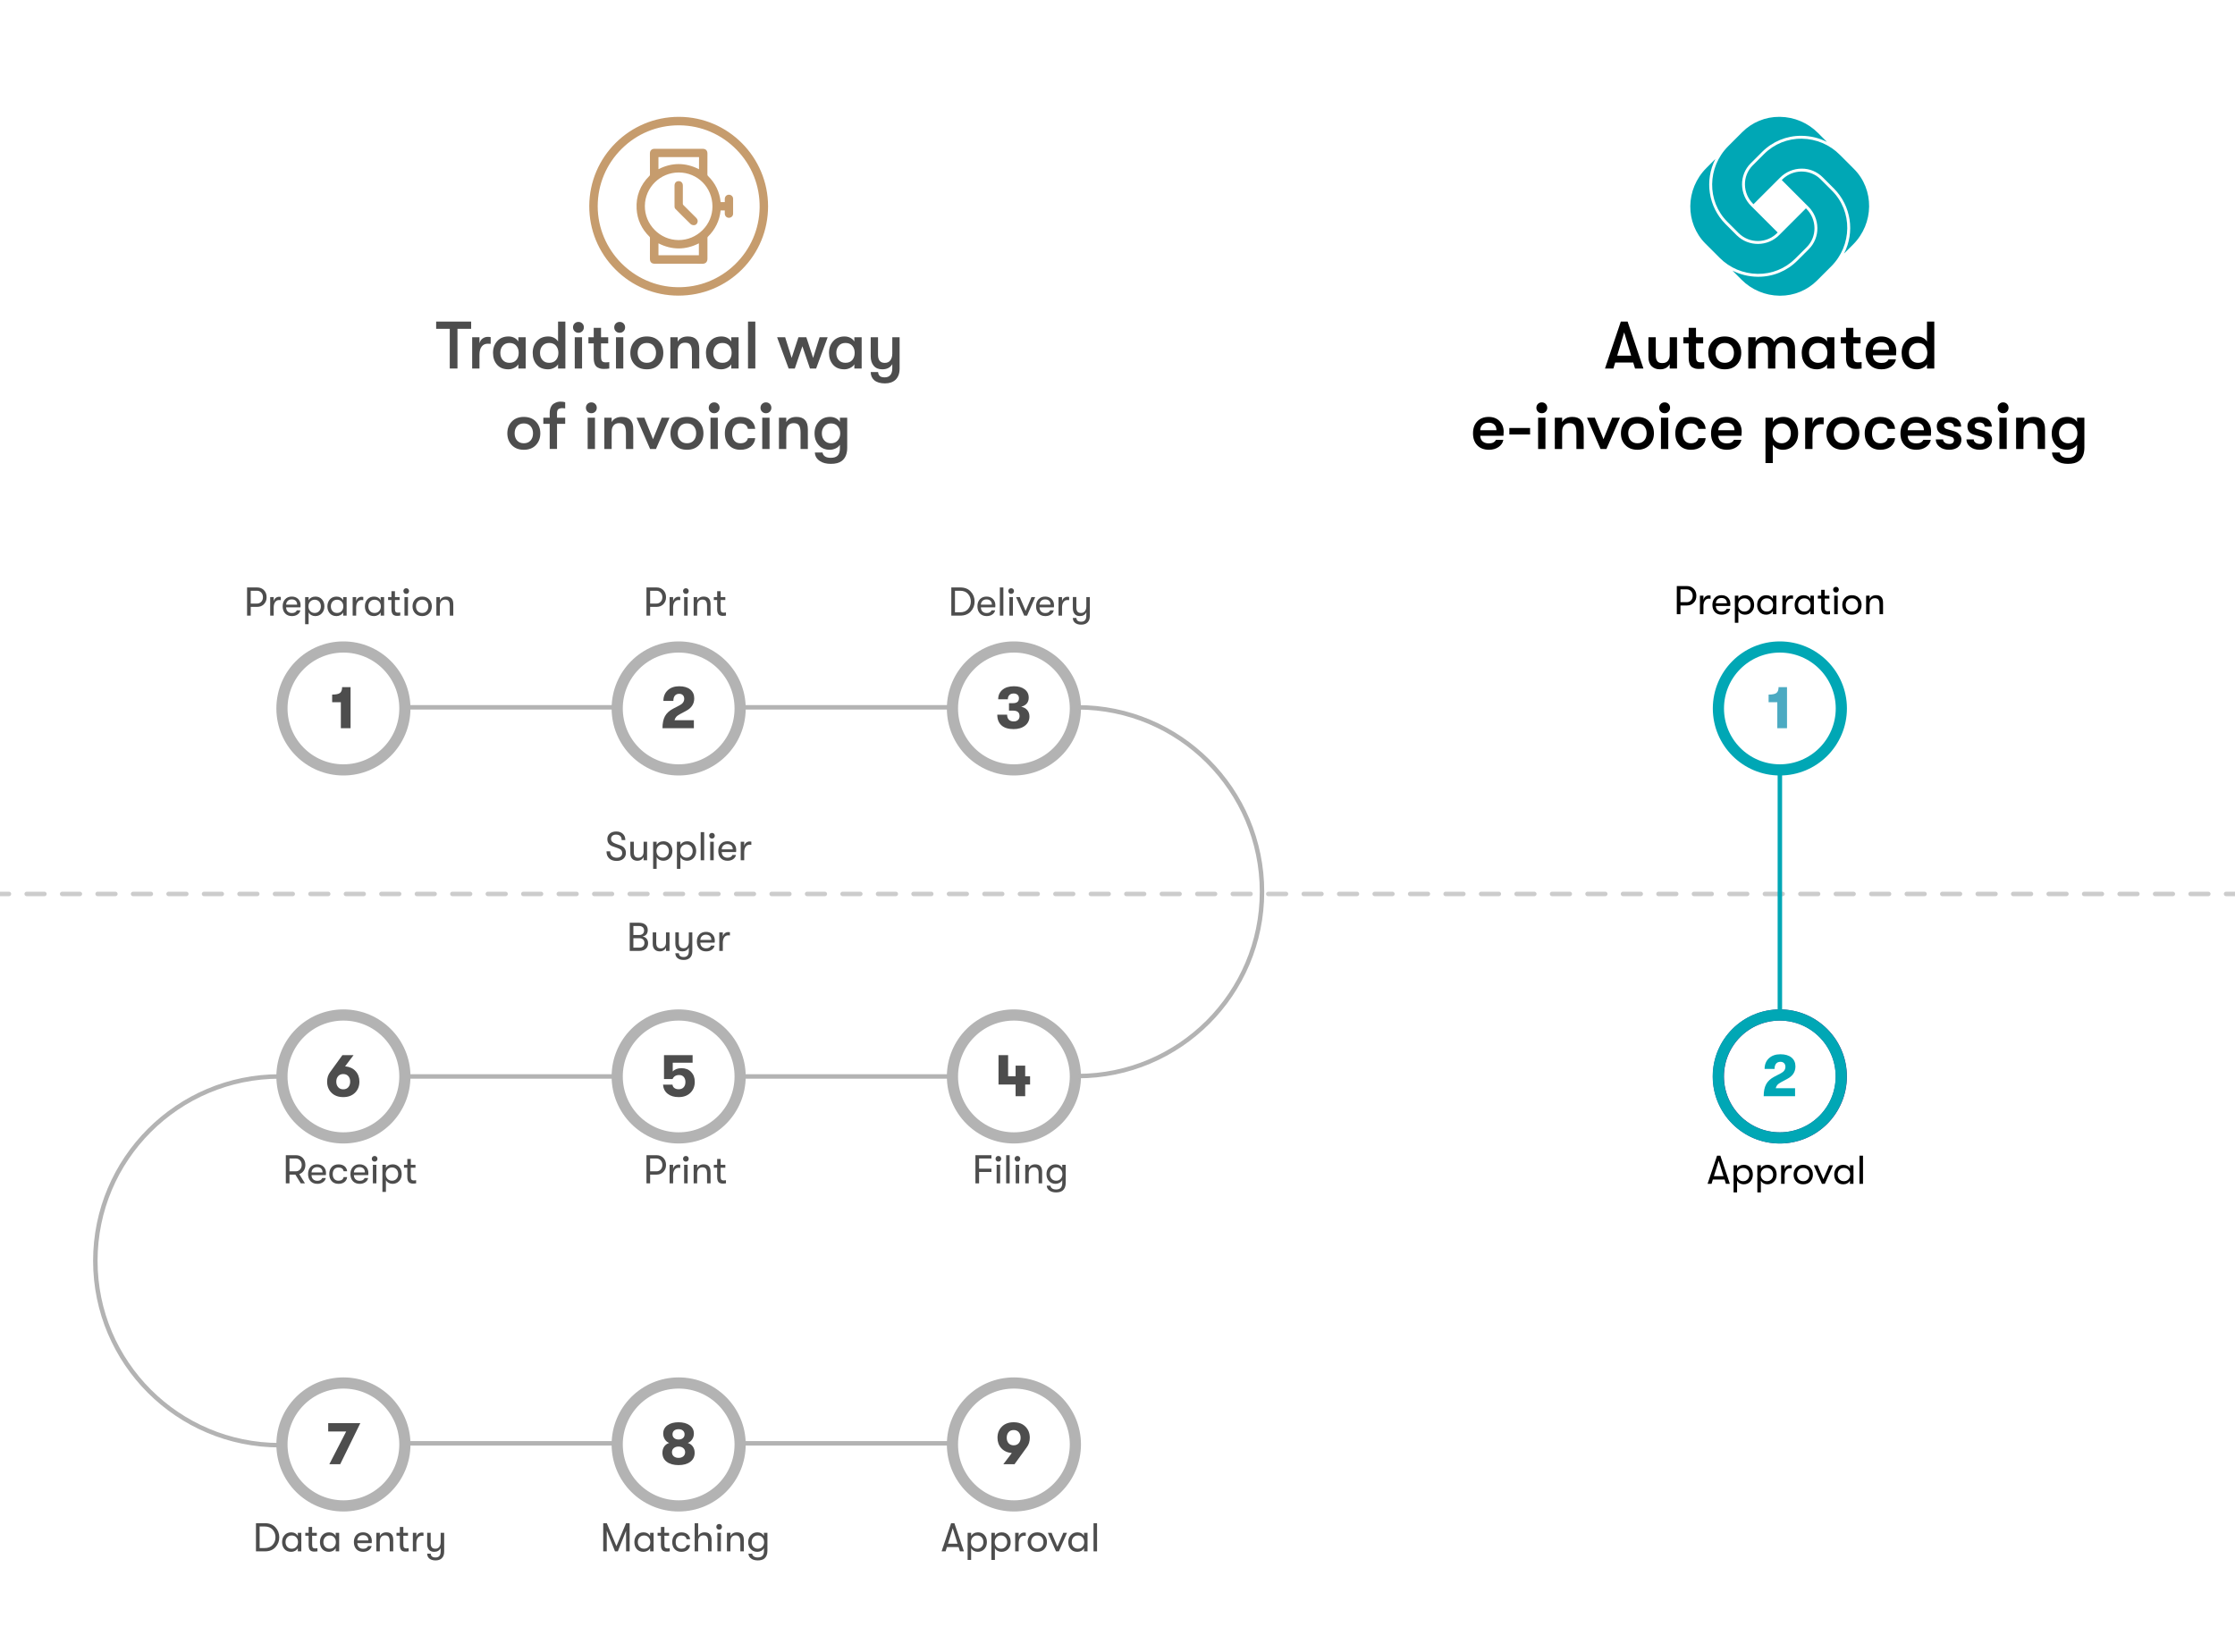 <?xml version="1.0" encoding="UTF-8"?> <svg xmlns="http://www.w3.org/2000/svg" xmlns:xlink="http://www.w3.org/1999/xlink" version="1.1" id="Layer_1" x="0px" y="0px" viewBox="0 0 1000 739.109" style="enable-background:new 0 0 1000 739.109;" xml:space="preserve"> <style type="text/css"> .st0{fill:none;stroke:#B3B3B3;stroke-width:5;stroke-linecap:round;} .st1{fill:none;stroke:#CCCCCC;stroke-width:2;stroke-linecap:round;} .st2{fill:none;stroke:#CCCCCC;stroke-width:2;stroke-linecap:round;stroke-dasharray:7.936,7.936;} .st3{fill:#4D4D4D;} .st4{fill:#4CAAC2;} .st5{fill:none;stroke:#00A7B5;stroke-width:5;stroke-linecap:round;} .st6{fill:none;stroke:#B3B3B3;stroke-width:2;stroke-linecap:round;} .st7{fill:#00A7B5;} .st8{fill:none;stroke:#4F2D7F;stroke-width:5;stroke-linecap:round;} .st9{fill:none;stroke:#00A7B5;stroke-width:2;stroke-linecap:round;} .st10{fill:#C69C6D;} </style> <g> <circle class="st0" cx="153.654" cy="481.665" r="27.5"></circle> <circle class="st0" cx="303.654" cy="481.665" r="27.5"></circle> <circle class="st0" cx="453.654" cy="481.665" r="27.5"></circle> <circle class="st0" cx="153.654" cy="646.33" r="27.5"></circle> <circle class="st0" cx="303.654" cy="646.33" r="27.5"></circle> <circle class="st0" cx="453.654" cy="646.33" r="27.5"></circle> <circle class="st0" cx="153.654" cy="317" r="27.5"></circle> <circle class="st0" cx="303.654" cy="317" r="27.5"></circle> <circle class="st0" cx="453.654" cy="317" r="27.5"></circle> </g> <g> <g> <line class="st1" x1="0" y1="400" x2="4" y2="400"></line> <line class="st2" x1="11.936" y1="400" x2="992.032" y2="400"></line> <line class="st1" x1="996" y1="400" x2="1000" y2="400"></line> </g> </g> <g> <path class="st3" d="M201.239,164.894v-17.76h-6.09v-3.24h15.66v3.24h-6.12v17.76H201.239z"></path> <path class="st3" d="M211.26,164.894v-13.98h3.27v2.7c0.24-0.939,0.71-1.654,1.41-2.145s1.47-0.735,2.31-0.735 c0.54,0,0.971,0.04,1.29,0.12v3c-0.34-0.04-0.77-0.06-1.29-0.06c-1.16,0-2.069,0.425-2.729,1.274 c-0.66,0.851-0.99,2.065-0.99,3.646v6.18H211.26z"></path> <path class="st3" d="M227.459,165.254c-2.18,0-3.87-0.69-5.069-2.07c-1.2-1.38-1.801-3.14-1.801-5.28 c0-2.119,0.631-3.874,1.891-5.265c1.26-1.39,2.949-2.085,5.069-2.085c0.94,0,1.801,0.2,2.58,0.6c0.78,0.4,1.381,0.95,1.801,1.65 v-1.891h3.27v13.98h-3.27v-1.89c-0.4,0.68-1.025,1.225-1.875,1.635C229.204,165.048,228.339,165.254,227.459,165.254z M227.939,162.344c1.34,0,2.364-0.42,3.075-1.26c0.709-0.841,1.064-1.9,1.064-3.181c0-1.279-0.355-2.34-1.064-3.18 c-0.711-0.84-1.735-1.26-3.075-1.26c-1.26,0-2.255,0.415-2.985,1.245s-1.095,1.895-1.095,3.194c0,1.301,0.364,2.365,1.095,3.195 S226.68,162.344,227.939,162.344z"></path> <path class="st3" d="M249.689,143.894h3.271v21h-3.271v-1.89c-0.4,0.68-1.025,1.225-1.875,1.635 c-0.851,0.409-1.715,0.615-2.595,0.615c-2.181,0-3.87-0.69-5.07-2.07s-1.8-3.14-1.8-5.28c0-2.119,0.63-3.874,1.89-5.265 c1.261-1.39,2.95-2.085,5.07-2.085c0.939,0,1.8,0.2,2.58,0.6c0.78,0.4,1.38,0.95,1.8,1.65V143.894z M245.699,162.344 c1.34,0,2.365-0.42,3.075-1.26c0.71-0.841,1.065-1.9,1.065-3.181c0-1.279-0.355-2.34-1.065-3.18s-1.735-1.26-3.075-1.26 c-1.26,0-2.255,0.415-2.984,1.245c-0.73,0.83-1.096,1.895-1.096,3.194c0,1.301,0.365,2.365,1.096,3.195 C243.444,161.929,244.439,162.344,245.699,162.344z"></path> <path class="st3" d="M260.55,148.198c-0.461,0.471-1.041,0.705-1.74,0.705c-0.7,0-1.28-0.234-1.74-0.705 c-0.46-0.47-0.69-1.045-0.69-1.725s0.23-1.255,0.69-1.725s1.04-0.705,1.74-0.705c0.699,0,1.279,0.235,1.74,0.705 c0.459,0.47,0.689,1.045,0.689,1.725S261.009,147.729,260.55,148.198z M257.159,164.894v-13.98h3.271v13.98H257.159z"></path> <path class="st3" d="M270.959,162.134c0.66,0,1.21-0.04,1.65-0.12v2.88c-0.681,0.12-1.49,0.18-2.431,0.18 c-0.54,0-1.01-0.04-1.409-0.12c-0.4-0.079-0.87-0.265-1.41-0.555s-0.96-0.795-1.261-1.515c-0.3-0.721-0.449-1.63-0.449-2.73v-6.51 h-2.37v-2.73h2.37v-4.229h3.27v4.229h3.21v2.73h-3.21v5.76c0,1.12,0.16,1.855,0.48,2.205 C269.719,161.959,270.239,162.134,270.959,162.134z"></path> <path class="st3" d="M278.999,148.198c-0.46,0.471-1.04,0.705-1.74,0.705s-1.28-0.234-1.74-0.705 c-0.46-0.47-0.689-1.045-0.689-1.725s0.229-1.255,0.689-1.725s1.04-0.705,1.74-0.705s1.28,0.235,1.74,0.705s0.69,1.045,0.69,1.725 S279.459,147.729,278.999,148.198z M275.609,164.894v-13.98h3.27v13.98H275.609z"></path> <path class="st3" d="M294.794,163.169c-1.33,1.39-3.125,2.085-5.385,2.085c-2.261,0-4.056-0.695-5.386-2.085 c-1.33-1.391-1.995-3.146-1.995-5.266c0-2.119,0.665-3.874,1.995-5.265c1.33-1.39,3.125-2.085,5.386-2.085 c2.26,0,4.055,0.695,5.385,2.085c1.33,1.391,1.995,3.146,1.995,5.265C296.789,160.023,296.124,161.778,294.794,163.169z M286.394,161.113c0.73,0.82,1.735,1.23,3.016,1.23c1.279,0,2.284-0.41,3.015-1.23c0.729-0.819,1.095-1.89,1.095-3.21 c0-1.319-0.365-2.39-1.095-3.21c-0.73-0.819-1.735-1.229-3.015-1.229c-1.28,0-2.285,0.41-3.016,1.229 c-0.73,0.82-1.095,1.891-1.095,3.21C285.299,159.224,285.663,160.294,286.394,161.113z"></path> <path class="st3" d="M299.938,164.894v-13.98h3.271v1.95c0.899-1.54,2.419-2.31,4.56-2.31c3.4,0,5.1,1.85,5.1,5.55v8.79h-3.27 v-7.29c0-1.52-0.23-2.61-0.69-3.27c-0.46-0.66-1.25-0.99-2.369-0.99c-1.061,0-1.881,0.335-2.46,1.005 c-0.581,0.67-0.87,1.625-0.87,2.865v7.68H299.938z"></path> <path class="st3" d="M322.738,165.254c-2.18,0-3.87-0.69-5.069-2.07c-1.2-1.38-1.801-3.14-1.801-5.28 c0-2.119,0.631-3.874,1.891-5.265c1.26-1.39,2.949-2.085,5.069-2.085c0.94,0,1.801,0.2,2.58,0.6c0.78,0.4,1.381,0.95,1.801,1.65 v-1.891h3.27v13.98h-3.27v-1.89c-0.4,0.68-1.025,1.225-1.875,1.635C324.483,165.048,323.618,165.254,322.738,165.254z M323.219,162.344c1.34,0,2.364-0.42,3.075-1.26c0.709-0.841,1.064-1.9,1.064-3.181c0-1.279-0.355-2.34-1.064-3.18 c-0.711-0.84-1.735-1.26-3.075-1.26c-1.26,0-2.255,0.415-2.985,1.245s-1.095,1.895-1.095,3.194c0,1.301,0.364,2.365,1.095,3.195 S321.959,162.344,323.219,162.344z"></path> <path class="st3" d="M334.679,164.894v-21h3.27v21H334.679z"></path> <path class="st3" d="M352.858,164.894l-5.16-13.98h3.6l2.91,9.24l3.03-9.24h3.54l3.029,9.24l2.91-9.24h3.601l-5.16,13.98h-2.76 l-3.391-9.96l-3.39,9.96H352.858z"></path> <path class="st3" d="M377.788,165.254c-2.18,0-3.87-0.69-5.069-2.07c-1.2-1.38-1.801-3.14-1.801-5.28 c0-2.119,0.631-3.874,1.891-5.265c1.26-1.39,2.949-2.085,5.069-2.085c0.94,0,1.801,0.2,2.58,0.6c0.78,0.4,1.381,0.95,1.801,1.65 v-1.891h3.27v13.98h-3.27v-1.89c-0.4,0.68-1.025,1.225-1.875,1.635C379.533,165.048,378.668,165.254,377.788,165.254z M378.269,162.344c1.34,0,2.364-0.42,3.075-1.26c0.709-0.841,1.064-1.9,1.064-3.181c0-1.279-0.355-2.34-1.064-3.18 c-0.711-0.84-1.735-1.26-3.075-1.26c-1.26,0-2.255,0.415-2.985,1.245s-1.095,1.895-1.095,3.194c0,1.301,0.364,2.365,1.095,3.195 S377.009,162.344,378.269,162.344z"></path> <path class="st3" d="M399.238,150.913h3.27v14.04c0,2.141-0.61,3.8-1.83,4.98c-1.18,1.08-2.76,1.62-4.739,1.62 c-2.061,0-3.66-0.48-4.801-1.44c-1-0.88-1.52-2.09-1.56-3.63h3.3c0.08,0.8,0.346,1.396,0.795,1.785 c0.45,0.39,1.186,0.585,2.205,0.585c1.04,0,1.86-0.335,2.46-1.005c0.601-0.67,0.9-1.715,0.9-3.135v-1.771 c-0.9,1.54-2.4,2.311-4.5,2.311c-1.66,0-2.936-0.535-3.825-1.605c-0.89-1.069-1.335-2.475-1.335-4.215v-8.521h3.271v7.83 c0,2.421,1.009,3.631,3.029,3.631c1.1,0,1.936-0.391,2.505-1.171c0.57-0.779,0.855-1.8,0.855-3.06V150.913z"></path> <path class="st3" d="M239.759,199.169c-1.33,1.39-3.125,2.085-5.385,2.085s-4.055-0.695-5.385-2.085 c-1.33-1.391-1.995-3.146-1.995-5.266c0-2.119,0.665-3.874,1.995-5.265c1.33-1.39,3.125-2.085,5.385-2.085s4.055,0.695,5.385,2.085 c1.33,1.391,1.995,3.146,1.995,5.265C241.754,196.023,241.089,197.778,239.759,199.169z M231.359,197.113 c0.729,0.82,1.734,1.23,3.015,1.23c1.279,0,2.285-0.41,3.015-1.23c0.73-0.819,1.096-1.89,1.096-3.21c0-1.319-0.365-2.39-1.096-3.21 c-0.729-0.819-1.735-1.229-3.015-1.229c-1.28,0-2.285,0.41-3.015,1.229c-0.73,0.82-1.096,1.891-1.096,3.21 C230.264,195.224,230.629,196.294,231.359,197.113z"></path> <path class="st3" d="M251.594,182.624c-0.3,0-0.564,0.02-0.795,0.06c-0.229,0.04-0.479,0.125-0.75,0.255 c-0.27,0.131-0.475,0.355-0.614,0.675c-0.141,0.32-0.21,0.721-0.21,1.2v2.1h3.659v2.73h-3.659v11.25h-3.271v-11.25h-2.85v-2.73 h2.85v-2.039c0-1.061,0.17-1.955,0.51-2.686c0.34-0.729,0.785-1.26,1.335-1.59s1.055-0.56,1.516-0.69 c0.46-0.13,0.919-0.194,1.38-0.194c0.92,0,1.649,0.09,2.189,0.27v2.76c-0.1,0-0.295-0.02-0.585-0.06 S251.774,182.624,251.594,182.624z"></path> <path class="st3" d="M266.324,184.198c-0.461,0.471-1.041,0.705-1.74,0.705c-0.7,0-1.28-0.234-1.74-0.705 c-0.46-0.47-0.69-1.045-0.69-1.725s0.23-1.255,0.69-1.725s1.04-0.705,1.74-0.705c0.699,0,1.279,0.235,1.74,0.705 c0.459,0.47,0.689,1.045,0.689,1.725S266.783,183.729,266.324,184.198z M262.934,200.894v-13.98h3.271v13.98H262.934z"></path> <path class="st3" d="M270.403,200.894v-13.98h3.271v1.95c0.899-1.54,2.419-2.31,4.56-2.31c3.4,0,5.1,1.85,5.1,5.55v8.79h-3.27 v-7.29c0-1.52-0.23-2.61-0.69-3.27c-0.46-0.66-1.25-0.99-2.369-0.99c-1.061,0-1.881,0.335-2.46,1.005 c-0.581,0.67-0.87,1.625-0.87,2.865v7.68H270.403z"></path> <path class="st3" d="M290.864,200.894l-6.061-13.98h3.51l3.87,9.601l3.87-9.601h3.51l-6.06,13.98H290.864z"></path> <path class="st3" d="M312.748,199.169c-1.33,1.39-3.125,2.085-5.385,2.085s-4.055-0.695-5.385-2.085 c-1.33-1.391-1.995-3.146-1.995-5.266c0-2.119,0.665-3.874,1.995-5.265c1.33-1.39,3.125-2.085,5.385-2.085s4.055,0.695,5.385,2.085 c1.33,1.391,1.995,3.146,1.995,5.265C314.743,196.023,314.078,197.778,312.748,199.169z M304.349,197.113 c0.729,0.82,1.734,1.23,3.015,1.23c1.279,0,2.285-0.41,3.015-1.23c0.73-0.819,1.096-1.89,1.096-3.21c0-1.319-0.365-2.39-1.096-3.21 c-0.729-0.819-1.735-1.229-3.015-1.229c-1.28,0-2.285,0.41-3.015,1.229c-0.73,0.82-1.096,1.891-1.096,3.21 C303.253,195.224,303.618,196.294,304.349,197.113z"></path> <path class="st3" d="M321.284,184.198c-0.461,0.471-1.041,0.705-1.74,0.705c-0.7,0-1.28-0.234-1.74-0.705 c-0.46-0.47-0.69-1.045-0.69-1.725s0.23-1.255,0.69-1.725s1.04-0.705,1.74-0.705c0.699,0,1.279,0.235,1.74,0.705 c0.459,0.47,0.689,1.045,0.689,1.725S321.743,183.729,321.284,184.198z M317.894,200.894v-13.98h3.271v13.98H317.894z"></path> <path class="st3" d="M331.273,201.254c-2.141,0-3.835-0.676-5.085-2.025s-1.875-3.125-1.875-5.325c0-2.199,0.625-3.975,1.875-5.325 c1.25-1.35,2.944-2.024,5.085-2.024c1.92,0,3.465,0.485,4.635,1.455s1.835,2.265,1.995,3.885h-3.27c-0.36-1.62-1.48-2.43-3.36-2.43 c-1.16,0-2.065,0.385-2.715,1.154c-0.65,0.771-0.976,1.865-0.976,3.285c0,1.421,0.325,2.516,0.976,3.285 c0.649,0.771,1.555,1.155,2.715,1.155c1.86,0,2.979-0.76,3.36-2.28h3.27c-0.16,1.58-0.825,2.84-1.995,3.78 S333.193,201.254,331.273,201.254z"></path> <path class="st3" d="M344.443,184.198c-0.461,0.471-1.041,0.705-1.74,0.705c-0.7,0-1.28-0.234-1.74-0.705 c-0.46-0.47-0.69-1.045-0.69-1.725s0.23-1.255,0.69-1.725s1.04-0.705,1.74-0.705c0.699,0,1.279,0.235,1.74,0.705 c0.459,0.47,0.689,1.045,0.689,1.725S344.902,183.729,344.443,184.198z M341.053,200.894v-13.98h3.271v13.98H341.053z"></path> <path class="st3" d="M348.523,200.894v-13.98h3.27v1.95c0.9-1.54,2.42-2.31,4.561-2.31c3.399,0,5.1,1.85,5.1,5.55v8.79h-3.271 v-7.29c0-1.52-0.229-2.61-0.689-3.27c-0.46-0.66-1.25-0.99-2.37-0.99c-1.061,0-1.88,0.335-2.46,1.005s-0.87,1.625-0.87,2.865v7.68 H348.523z"></path> <path class="st3" d="M375.793,186.913h3.27v13.381c0,2.8-0.84,4.81-2.52,6.029c-1.101,0.82-2.7,1.23-4.801,1.23 c-2.04,0-3.68-0.42-4.92-1.26c-1.42-0.96-2.16-2.23-2.22-3.811h3.42c0.3,1.58,1.53,2.37,3.69,2.37c1.38,0,2.404-0.335,3.074-1.005 s1.006-1.775,1.006-3.315v-1.529c-0.4,0.68-1.025,1.225-1.875,1.635c-0.851,0.409-1.716,0.615-2.596,0.615 c-2.12,0-3.795-0.695-5.024-2.085c-1.23-1.391-1.846-3.146-1.846-5.266c0-2.1,0.646-3.85,1.936-5.25 c1.29-1.399,2.965-2.1,5.024-2.1c0.94,0,1.801,0.2,2.58,0.6c0.78,0.4,1.381,0.95,1.801,1.65V186.913z M371.803,198.344 c1.279,0,2.29-0.425,3.03-1.275c0.739-0.85,1.109-1.905,1.109-3.165s-0.37-2.314-1.109-3.165c-0.74-0.85-1.751-1.274-3.03-1.274 c-1.221,0-2.205,0.415-2.955,1.245s-1.125,1.895-1.125,3.194c0,1.301,0.375,2.365,1.125,3.195S370.582,198.344,371.803,198.344z"></path> </g> <g> <g> <path class="st3" d="M275.922,385.229c-1.429,0-2.545-0.378-3.349-1.134s-1.206-1.812-1.206-3.168h1.639 c0,0.876,0.261,1.572,0.782,2.088c0.522,0.516,1.228,0.773,2.115,0.773c0.792,0,1.404-0.183,1.836-0.549 c0.433-0.366,0.648-0.879,0.648-1.539c0-0.552-0.153-0.996-0.459-1.332c-0.307-0.336-0.825-0.63-1.558-0.882l-2.088-0.738 c-1.691-0.54-2.538-1.644-2.538-3.312c0-1.008,0.366-1.824,1.099-2.448c0.731-0.624,1.686-0.936,2.861-0.936 c1.236,0,2.227,0.348,2.971,1.044s1.116,1.632,1.116,2.808h-1.639c0-0.779-0.216-1.383-0.647-1.809 c-0.433-0.426-1.051-0.64-1.854-0.64c-0.696,0-1.245,0.171-1.646,0.514c-0.402,0.342-0.604,0.801-0.604,1.377 c0,0.528,0.174,0.966,0.522,1.313c0.348,0.349,0.911,0.654,1.691,0.918l1.944,0.685c1.656,0.588,2.484,1.722,2.484,3.401 c0,1.068-0.376,1.93-1.125,2.583C278.168,384.901,277.17,385.229,275.922,385.229z"></path> <path class="st3" d="M285.174,385.156c-0.961,0-1.726-0.291-2.295-0.873c-0.57-0.582-0.855-1.425-0.855-2.528v-5.112h1.566v4.733 c0,1.62,0.672,2.431,2.016,2.431c0.792,0,1.383-0.255,1.773-0.766c0.39-0.51,0.585-1.131,0.585-1.862v-4.536h1.565v8.298h-1.565 v-1.512c-0.229,0.528-0.585,0.948-1.071,1.26S285.833,385.156,285.174,385.156z"></path> <path class="st3" d="M296.837,376.427c1.188,0,2.154,0.404,2.898,1.215c0.744,0.81,1.116,1.863,1.116,3.159 c0,1.271-0.385,2.315-1.152,3.132c-0.769,0.816-1.752,1.224-2.952,1.224c-0.636,0-1.221-0.15-1.755-0.45s-0.934-0.708-1.197-1.224 v5.292h-1.565v-12.132h1.565v1.458c0.264-0.516,0.669-0.924,1.215-1.225C295.556,376.576,296.165,376.427,296.837,376.427z M296.531,383.752c0.804,0,1.464-0.275,1.979-0.827c0.517-0.552,0.774-1.261,0.774-2.124c0-0.864-0.258-1.575-0.774-2.134 c-0.516-0.558-1.176-0.837-1.979-0.837c-0.828,0-1.503,0.276-2.025,0.828c-0.521,0.553-0.782,1.267-0.782,2.143 c0,0.863,0.261,1.572,0.782,2.124C295.028,383.477,295.703,383.752,296.531,383.752z"></path> <path class="st3" d="M307.476,376.427c1.188,0,2.153,0.404,2.897,1.215c0.744,0.81,1.116,1.863,1.116,3.159 c0,1.271-0.384,2.315-1.152,3.132c-0.768,0.816-1.752,1.224-2.951,1.224c-0.637,0-1.222-0.15-1.756-0.45 c-0.533-0.3-0.933-0.708-1.196-1.224v5.292h-1.566v-12.132h1.566v1.458c0.264-0.516,0.669-0.924,1.215-1.225 C306.194,376.576,306.803,376.427,307.476,376.427z M307.169,383.752c0.805,0,1.464-0.275,1.98-0.827 c0.516-0.552,0.773-1.261,0.773-2.124c0-0.864-0.258-1.575-0.773-2.134c-0.517-0.558-1.176-0.837-1.98-0.837 c-0.827,0-1.503,0.276-2.024,0.828c-0.522,0.553-0.783,1.267-0.783,2.143c0,0.863,0.261,1.572,0.783,2.124 C305.666,383.477,306.342,383.752,307.169,383.752z"></path> <path class="st3" d="M313.505,384.94v-12.6h1.566v12.6H313.505z"></path> <path class="st3" d="M318.562,375.221c-0.372,0-0.678-0.12-0.918-0.36s-0.36-0.54-0.36-0.9c0-0.359,0.12-0.662,0.36-0.908 s0.546-0.369,0.918-0.369c0.36,0,0.66,0.123,0.9,0.369c0.239,0.246,0.359,0.549,0.359,0.908c0,0.36-0.12,0.66-0.359,0.9 C319.223,375.101,318.923,375.221,318.562,375.221z M317.771,384.94v-8.298h1.566v8.298H317.771z"></path> <path class="st3" d="M329.398,380.314c0,0.229-0.018,0.54-0.054,0.936h-6.426c0.012,0.792,0.252,1.413,0.72,1.863 s1.098,0.675,1.89,0.675c1.104,0,1.837-0.407,2.196-1.224h1.566c-0.145,0.769-0.564,1.393-1.26,1.872 c-0.696,0.48-1.53,0.72-2.503,0.72c-1.271,0-2.283-0.393-3.032-1.179c-0.75-0.786-1.125-1.851-1.125-3.195 c0-1.319,0.371-2.376,1.115-3.168s1.734-1.188,2.971-1.188c1.176,0,2.127,0.359,2.853,1.08 C329.036,378.227,329.398,379.162,329.398,380.314z M322.919,380.044h4.932c0-0.731-0.213-1.308-0.639-1.728 s-1.018-0.63-1.773-0.63c-0.744,0-1.341,0.216-1.791,0.647C323.198,378.767,322.955,379.337,322.919,380.044z"></path> <path class="st3" d="M331.415,384.94v-8.298h1.565v1.89c0.156-0.659,0.462-1.161,0.918-1.503s0.96-0.513,1.513-0.513 c0.323,0,0.575,0.024,0.756,0.072v1.439c-0.181-0.036-0.438-0.054-0.774-0.054c-0.78,0-1.377,0.312-1.791,0.936 s-0.621,1.422-0.621,2.395v3.636H331.415z"></path> </g> </g> <g> <g> <path class="st3" d="M287.441,419.044c0.721,0.084,1.323,0.394,1.81,0.928c0.485,0.534,0.729,1.227,0.729,2.078 c0,1.057-0.348,1.894-1.044,2.512s-1.65,0.927-2.862,0.927h-4.319v-12.6h4.14c1.212,0,2.169,0.288,2.871,0.863 c0.702,0.576,1.053,1.375,1.053,2.395C289.817,417.778,289.025,418.744,287.441,419.044z M285.84,414.347h-2.448v4.031h2.556 c0.685,0,1.228-0.18,1.63-0.54c0.401-0.359,0.603-0.852,0.603-1.476c0-0.648-0.207-1.146-0.621-1.494 C287.145,414.521,286.571,414.347,285.84,414.347z M286.056,424.03c0.708,0,1.266-0.189,1.674-0.567s0.612-0.902,0.612-1.574 c0-0.612-0.201-1.11-0.604-1.494c-0.401-0.384-0.921-0.576-1.557-0.576h-2.79v4.212H286.056z"></path> <path class="st3" d="M295.199,425.704c-0.96,0-1.726-0.291-2.295-0.873c-0.57-0.582-0.855-1.425-0.855-2.528v-5.112h1.566v4.733 c0,1.62,0.672,2.431,2.016,2.431c0.792,0,1.384-0.255,1.773-0.766c0.39-0.51,0.585-1.131,0.585-1.862v-4.536h1.566v8.298h-1.566 v-1.512c-0.229,0.528-0.585,0.948-1.071,1.26C296.433,425.548,295.859,425.704,295.199,425.704z"></path> <path class="st3" d="M308.195,417.19h1.566v8.46c0,1.308-0.378,2.304-1.134,2.988c-0.673,0.6-1.578,0.899-2.719,0.899 c-1.2,0-2.136-0.288-2.808-0.864c-0.612-0.516-0.924-1.229-0.937-2.142h1.585c0.06,1.128,0.773,1.692,2.142,1.692 c1.536,0,2.304-0.895,2.304-2.683v-1.548c-0.552,1.141-1.512,1.71-2.88,1.71c-1.044,0-1.83-0.32-2.358-0.963 c-0.527-0.642-0.792-1.509-0.792-2.601v-4.95h1.566v4.626c0,0.804,0.159,1.419,0.478,1.845c0.317,0.426,0.86,0.639,1.629,0.639 c0.756,0,1.338-0.272,1.746-0.818c0.407-0.546,0.611-1.221,0.611-2.025V417.19z"></path> <path class="st3" d="M319.823,420.862c0,0.229-0.019,0.54-0.054,0.936h-6.427c0.012,0.792,0.252,1.413,0.721,1.863 c0.468,0.45,1.098,0.675,1.89,0.675c1.104,0,1.836-0.407,2.196-1.224h1.565c-0.144,0.769-0.563,1.393-1.26,1.872 c-0.696,0.48-1.53,0.72-2.502,0.72c-1.272,0-2.283-0.393-3.033-1.179s-1.125-1.851-1.125-3.195c0-1.319,0.372-2.376,1.116-3.168 s1.733-1.188,2.97-1.188c1.176,0,2.127,0.359,2.854,1.08C319.46,418.774,319.823,419.71,319.823,420.862z M313.343,420.592h4.933 c0-0.731-0.214-1.308-0.64-1.728s-1.017-0.63-1.772-0.63c-0.744,0-1.341,0.216-1.791,0.647 C313.622,419.314,313.379,419.885,313.343,420.592z"></path> <path class="st3" d="M321.839,425.488v-8.298h1.566v1.89c0.155-0.659,0.462-1.161,0.918-1.503s0.96-0.513,1.512-0.513 c0.324,0,0.576,0.024,0.756,0.072v1.439c-0.18-0.036-0.438-0.054-0.773-0.054c-0.78,0-1.377,0.312-1.791,0.936 s-0.621,1.422-0.621,2.395v3.636H321.839z"></path> </g> </g> <g> <path d="M731.562,164.894l-0.811-2.67h-8.07l-0.81,2.67h-3.75l7.079-21h3.031l7.08,21H731.562z M723.582,159.134h6.24l-3.121-10.41 L723.582,159.134z"></path> <path d="M742.752,165.254c-1.58,0-2.84-0.47-3.779-1.41c-0.94-0.94-1.41-2.32-1.41-4.141v-8.79h3.27v7.98 c0,1.181,0.221,2.07,0.66,2.67s1.17,0.9,2.189,0.9c1.181,0,2.041-0.335,2.58-1.005c0.541-0.67,0.811-1.556,0.811-2.655v-7.891h3.27 v13.98h-3.27v-1.95C746.212,164.483,744.771,165.254,742.752,165.254z"></path> <path d="M760.872,162.134c0.659,0,1.21-0.04,1.649-0.12v2.88c-0.68,0.12-1.49,0.18-2.43,0.18c-0.54,0-1.01-0.04-1.41-0.12 c-0.4-0.079-0.869-0.265-1.41-0.555c-0.539-0.29-0.959-0.795-1.26-1.515c-0.3-0.721-0.449-1.63-0.449-2.73v-6.51h-2.371v-2.73 h2.371v-4.229h3.27v4.229h3.21v2.73h-3.21v5.76c0,1.12,0.16,1.855,0.48,2.205C759.631,161.959,760.152,162.134,760.872,162.134z"></path> <path d="M777.087,163.169c-1.33,1.39-3.125,2.085-5.385,2.085c-2.261,0-4.056-0.695-5.386-2.085 c-1.33-1.391-1.994-3.146-1.994-5.266c0-2.119,0.664-3.874,1.994-5.265c1.33-1.39,3.125-2.085,5.386-2.085 c2.26,0,4.055,0.695,5.385,2.085c1.33,1.391,1.995,3.146,1.995,5.265C779.082,160.023,778.417,161.778,777.087,163.169z M768.688,161.113c0.729,0.82,1.734,1.23,3.015,1.23c1.279,0,2.284-0.41,3.015-1.23c0.73-0.819,1.096-1.89,1.096-3.21 c0-1.319-0.365-2.39-1.096-3.21c-0.73-0.819-1.735-1.229-3.015-1.229c-1.28,0-2.285,0.41-3.015,1.229 c-0.73,0.82-1.096,1.891-1.096,3.21C767.592,159.224,767.957,160.294,768.688,161.113z"></path> <path d="M782.232,164.894v-13.98h3.27v1.95c0.319-0.68,0.83-1.234,1.529-1.665c0.7-0.43,1.49-0.645,2.371-0.645 c2.22,0,3.689,0.83,4.41,2.49c0.34-0.721,0.899-1.315,1.68-1.785c0.779-0.47,1.649-0.705,2.609-0.705c3.36,0,5.04,1.83,5.04,5.49 v8.85h-3.27v-8.22c0-2.221-0.87-3.33-2.61-3.33c-0.92,0-1.641,0.305-2.16,0.915s-0.779,1.685-0.779,3.225v7.41h-3.271v-8.25 c0-2.2-0.851-3.3-2.55-3.3c-0.94,0-1.676,0.305-2.205,0.915c-0.53,0.61-0.795,1.685-0.795,3.225v7.41H782.232z"></path> <path d="M813.012,165.254c-2.181,0-3.871-0.69-5.07-2.07c-1.2-1.38-1.801-3.14-1.801-5.28c0-2.119,0.631-3.874,1.891-5.265 c1.26-1.39,2.949-2.085,5.07-2.085c0.939,0,1.8,0.2,2.58,0.6c0.779,0.4,1.38,0.95,1.8,1.65v-1.891h3.271v13.98h-3.271v-1.89 c-0.4,0.68-1.025,1.225-1.875,1.635C814.756,165.048,813.891,165.254,813.012,165.254z M813.491,162.344 c1.34,0,2.364-0.42,3.075-1.26c0.709-0.841,1.064-1.9,1.064-3.181c0-1.279-0.355-2.34-1.064-3.18 c-0.711-0.84-1.735-1.26-3.075-1.26c-1.26,0-2.255,0.415-2.985,1.245s-1.095,1.895-1.095,3.194c0,1.301,0.364,2.365,1.095,3.195 S812.231,162.344,813.491,162.344z"></path> <path d="M831.281,162.134c0.66,0,1.21-0.04,1.65-0.12v2.88c-0.68,0.12-1.49,0.18-2.43,0.18c-0.541,0-1.011-0.04-1.41-0.12 c-0.4-0.079-0.87-0.265-1.41-0.555s-0.96-0.795-1.26-1.515c-0.301-0.721-0.45-1.63-0.45-2.73v-6.51h-2.37v-2.73h2.37v-4.229h3.271 v4.229h3.209v2.73h-3.209v5.76c0,1.12,0.159,1.855,0.479,2.205C830.041,161.959,830.562,162.134,831.281,162.134z"></path> <path d="M848.441,157.184c0,0.36-0.029,0.96-0.09,1.8h-10.38c0.04,1.101,0.399,1.945,1.08,2.535c0.68,0.59,1.62,0.885,2.819,0.885 c1.541,0,2.58-0.529,3.121-1.59h3.299c-0.22,1.301-0.925,2.365-2.114,3.195c-1.19,0.83-2.625,1.245-4.306,1.245 c-2.199,0-3.939-0.66-5.219-1.98c-1.281-1.32-1.921-3.109-1.921-5.37c0-2.239,0.635-4.024,1.905-5.354 c1.27-1.33,2.975-1.995,5.115-1.995c2,0,3.615,0.615,4.845,1.845C847.826,153.629,848.441,155.224,848.441,157.184z M837.972,156.493h7.26c-0.021-1.08-0.335-1.909-0.944-2.489c-0.611-0.58-1.476-0.87-2.596-0.87c-1.14,0-2.039,0.311-2.699,0.93 C838.332,154.684,837.991,155.494,837.972,156.493z"></path> <path d="M862.182,143.894h3.27v21h-3.27v-1.89c-0.4,0.68-1.025,1.225-1.875,1.635c-0.852,0.409-1.716,0.615-2.596,0.615 c-2.18,0-3.87-0.69-5.07-2.07c-1.199-1.38-1.8-3.14-1.8-5.28c0-2.119,0.63-3.874,1.89-5.265c1.261-1.39,2.95-2.085,5.07-2.085 c0.939,0,1.801,0.2,2.58,0.6c0.78,0.4,1.381,0.95,1.801,1.65V143.894z M858.191,162.344c1.34,0,2.364-0.42,3.074-1.26 c0.71-0.841,1.065-1.9,1.065-3.181c0-1.279-0.355-2.34-1.065-3.18s-1.734-1.26-3.074-1.26c-1.26,0-2.256,0.415-2.985,1.245 c-0.73,0.83-1.095,1.895-1.095,3.194c0,1.301,0.364,2.365,1.095,3.195C855.936,161.929,856.932,162.344,858.191,162.344z"></path> <path d="M672.777,193.184c0,0.36-0.029,0.96-0.09,1.8h-10.379c0.039,1.101,0.399,1.945,1.08,2.535 c0.68,0.59,1.619,0.885,2.819,0.885c1.54,0,2.58-0.529,3.12-1.59h3.3c-0.22,1.301-0.925,2.365-2.114,3.195 c-1.191,0.83-2.625,1.245-4.306,1.245c-2.2,0-3.94-0.66-5.22-1.98c-1.28-1.32-1.92-3.109-1.92-5.37 c0-2.239,0.635-4.024,1.904-5.354s2.975-1.995,5.115-1.995c2,0,3.615,0.615,4.846,1.845 C672.163,189.629,672.777,191.224,672.777,193.184z M662.309,192.493h7.26c-0.021-1.08-0.336-1.909-0.945-2.489 c-0.61-0.58-1.475-0.87-2.596-0.87c-1.139,0-2.039,0.311-2.699,0.93C662.668,190.684,662.328,191.494,662.309,192.493z"></path> <path d="M675.328,194.413v-2.909h9.27v2.909H675.328z"></path> <path d="M691.588,184.198c-0.461,0.471-1.041,0.705-1.74,0.705c-0.7,0-1.28-0.234-1.74-0.705c-0.46-0.47-0.689-1.045-0.689-1.725 s0.229-1.255,0.689-1.725s1.04-0.705,1.74-0.705c0.699,0,1.279,0.235,1.74,0.705c0.459,0.47,0.689,1.045,0.689,1.725 S692.047,183.729,691.588,184.198z M688.197,200.894v-13.98h3.271v13.98H688.197z"></path> <path d="M695.668,200.894v-13.98h3.27v1.95c0.9-1.54,2.42-2.31,4.561-2.31c3.399,0,5.1,1.85,5.1,5.55v8.79h-3.271v-7.29 c0-1.52-0.229-2.61-0.69-3.27c-0.459-0.66-1.25-0.99-2.369-0.99c-1.061,0-1.881,0.335-2.46,1.005 c-0.581,0.67-0.87,1.625-0.87,2.865v7.68H695.668z"></path> <path d="M716.127,200.894l-6.06-13.98h3.51l3.87,9.601l3.87-9.601h3.51l-6.06,13.98H716.127z"></path> <path d="M738.012,199.169c-1.33,1.39-3.125,2.085-5.385,2.085s-4.055-0.695-5.385-2.085c-1.33-1.391-1.995-3.146-1.995-5.266 c0-2.119,0.665-3.874,1.995-5.265c1.33-1.39,3.125-2.085,5.385-2.085s4.055,0.695,5.385,2.085c1.33,1.391,1.996,3.146,1.996,5.265 C740.008,196.023,739.342,197.778,738.012,199.169z M729.612,197.113c0.729,0.82,1.735,1.23,3.015,1.23s2.285-0.41,3.016-1.23 c0.729-0.819,1.095-1.89,1.095-3.21c0-1.319-0.365-2.39-1.095-3.21c-0.73-0.819-1.736-1.229-3.016-1.229s-2.285,0.41-3.015,1.229 c-0.73,0.82-1.095,1.891-1.095,3.21C728.518,195.224,728.882,196.294,729.612,197.113z"></path> <path d="M746.547,184.198c-0.46,0.471-1.04,0.705-1.74,0.705c-0.699,0-1.279-0.234-1.74-0.705c-0.459-0.47-0.689-1.045-0.689-1.725 s0.23-1.255,0.689-1.725c0.461-0.47,1.041-0.705,1.74-0.705c0.7,0,1.28,0.235,1.74,0.705s0.69,1.045,0.69,1.725 S747.007,183.729,746.547,184.198z M743.157,200.894v-13.98h3.271v13.98H743.157z"></path> <path d="M756.537,201.254c-2.141,0-3.835-0.676-5.085-2.025s-1.875-3.125-1.875-5.325c0-2.199,0.625-3.975,1.875-5.325 c1.25-1.35,2.944-2.024,5.085-2.024c1.92,0,3.465,0.485,4.635,1.455s1.835,2.265,1.996,3.885h-3.271 c-0.36-1.62-1.48-2.43-3.36-2.43c-1.16,0-2.064,0.385-2.715,1.154c-0.65,0.771-0.975,1.865-0.975,3.285 c0,1.421,0.324,2.516,0.975,3.285c0.65,0.771,1.555,1.155,2.715,1.155c1.86,0,2.98-0.76,3.36-2.28h3.271 c-0.161,1.58-0.826,2.84-1.996,3.78S758.457,201.254,756.537,201.254z"></path> <path d="M779.276,193.184c0,0.36-0.03,0.96-0.09,1.8h-10.38c0.04,1.101,0.4,1.945,1.08,2.535s1.62,0.885,2.82,0.885 c1.539,0,2.58-0.529,3.119-1.59h3.301c-0.221,1.301-0.926,2.365-2.115,3.195c-1.19,0.83-2.625,1.245-4.305,1.245 c-2.201,0-3.941-0.66-5.221-1.98s-1.92-3.109-1.92-5.37c0-2.239,0.635-4.024,1.905-5.354c1.27-1.33,2.975-1.995,5.114-1.995 c2,0,3.615,0.615,4.846,1.845C778.662,189.629,779.276,191.224,779.276,193.184z M768.807,192.493h7.26 c-0.02-1.08-0.335-1.909-0.945-2.489c-0.609-0.58-1.475-0.87-2.595-0.87c-1.14,0-2.04,0.311-2.7,0.93 C769.166,190.684,768.826,191.494,768.807,192.493z"></path> <path d="M797.877,186.554c2,0,3.609,0.675,4.83,2.024c1.219,1.351,1.83,3.126,1.83,5.325c0,2.16-0.641,3.926-1.92,5.295 c-1.281,1.37-2.931,2.056-4.951,2.056c-0.92,0-1.789-0.206-2.609-0.615c-0.82-0.41-1.439-0.955-1.859-1.635v8.189h-3.271v-20.28 h3.271v1.891c0.42-0.68,1.059-1.225,1.92-1.635C795.977,186.759,796.896,186.554,797.877,186.554z M797.187,198.344 c1.2,0,2.18-0.415,2.94-1.245c0.76-0.83,1.14-1.895,1.14-3.195c0-1.3-0.38-2.364-1.14-3.194c-0.761-0.83-1.74-1.245-2.94-1.245 c-1.24,0-2.24,0.41-3,1.229c-0.761,0.82-1.14,1.891-1.14,3.21c0,1.32,0.379,2.391,1.14,3.21 C794.946,197.934,795.946,198.344,797.187,198.344z"></path> <path d="M807.687,200.894v-13.98h3.271v2.7c0.239-0.939,0.709-1.654,1.409-2.145s1.47-0.735,2.31-0.735 c0.541,0,0.971,0.04,1.291,0.12v3c-0.341-0.04-0.771-0.06-1.291-0.06c-1.16,0-2.069,0.425-2.729,1.274 c-0.659,0.851-0.989,2.065-0.989,3.646v6.18H807.687z"></path> <path d="M829.932,199.169c-1.33,1.39-3.125,2.085-5.385,2.085c-2.261,0-4.056-0.695-5.386-2.085 c-1.33-1.391-1.995-3.146-1.995-5.266c0-2.119,0.665-3.874,1.995-5.265c1.33-1.39,3.125-2.085,5.386-2.085 c2.26,0,4.055,0.695,5.385,2.085c1.33,1.391,1.994,3.146,1.994,5.265C831.926,196.023,831.262,197.778,829.932,199.169z M821.531,197.113c0.73,0.82,1.734,1.23,3.016,1.23c1.279,0,2.284-0.41,3.014-1.23c0.73-0.819,1.096-1.89,1.096-3.21 c0-1.319-0.365-2.39-1.096-3.21c-0.729-0.819-1.734-1.229-3.014-1.229c-1.281,0-2.285,0.41-3.016,1.229 c-0.73,0.82-1.096,1.891-1.096,3.21C820.436,195.224,820.801,196.294,821.531,197.113z"></path> <path d="M841.285,201.254c-2.14,0-3.834-0.676-5.084-2.025s-1.875-3.125-1.875-5.325c0-2.199,0.625-3.975,1.875-5.325 c1.25-1.35,2.944-2.024,5.084-2.024c1.921,0,3.466,0.485,4.636,1.455s1.835,2.265,1.995,3.885h-3.27 c-0.361-1.62-1.48-2.43-3.361-2.43c-1.16,0-2.064,0.385-2.715,1.154c-0.649,0.771-0.975,1.865-0.975,3.285 c0,1.421,0.325,2.516,0.975,3.285c0.65,0.771,1.555,1.155,2.715,1.155c1.861,0,2.98-0.76,3.361-2.28h3.27 c-0.16,1.58-0.825,2.84-1.995,3.78S843.206,201.254,841.285,201.254z"></path> <path d="M864.025,193.184c0,0.36-0.029,0.96-0.09,1.8h-10.38c0.04,1.101,0.399,1.945,1.08,2.535c0.68,0.59,1.62,0.885,2.819,0.885 c1.541,0,2.58-0.529,3.121-1.59h3.299c-0.22,1.301-0.925,2.365-2.114,3.195c-1.19,0.83-2.625,1.245-4.306,1.245 c-2.199,0-3.939-0.66-5.219-1.98c-1.281-1.32-1.921-3.109-1.921-5.37c0-2.239,0.635-4.024,1.905-5.354 c1.27-1.33,2.975-1.995,5.115-1.995c2,0,3.615,0.615,4.845,1.845C863.41,189.629,864.025,191.224,864.025,193.184z M853.556,192.493h7.26c-0.021-1.08-0.335-1.909-0.944-2.489c-0.611-0.58-1.476-0.87-2.596-0.87c-1.14,0-2.039,0.311-2.699,0.93 C853.916,190.684,853.575,191.494,853.556,192.493z"></path> <path d="M872.066,201.254c-1.761,0-3.191-0.45-4.291-1.351c-1.1-0.899-1.65-1.999-1.65-3.3h3.271c0,0.6,0.265,1.091,0.796,1.47 c0.529,0.381,1.215,0.57,2.055,0.57c0.619,0,1.109-0.15,1.47-0.45s0.54-0.699,0.54-1.2c0-0.799-0.35-1.29-1.051-1.47l-3.6-0.99 c-2.02-0.56-3.029-1.85-3.029-3.87c0-1.159,0.499-2.134,1.5-2.925c1-0.79,2.289-1.185,3.869-1.185c1.78,0,3.145,0.4,4.096,1.2 c0.949,0.8,1.425,1.85,1.425,3.149h-3.21c0-0.58-0.215-1.035-0.645-1.365c-0.432-0.329-1.025-0.494-1.785-0.494 c-0.58,0-1.061,0.135-1.44,0.404c-0.38,0.271-0.569,0.615-0.569,1.035c0,0.761,0.398,1.26,1.199,1.5l3.33,0.96 c0.96,0.28,1.74,0.755,2.34,1.425c0.6,0.671,0.9,1.445,0.9,2.325c0,1.36-0.485,2.46-1.455,3.3 C875.16,200.834,873.806,201.254,872.066,201.254z"></path> <path d="M885.775,201.254c-1.76,0-3.19-0.45-4.29-1.351c-1.101-0.899-1.65-1.999-1.65-3.3h3.271c0,0.6,0.265,1.091,0.795,1.47 c0.529,0.381,1.215,0.57,2.055,0.57c0.619,0,1.109-0.15,1.471-0.45c0.359-0.3,0.539-0.699,0.539-1.2c0-0.799-0.35-1.29-1.05-1.47 l-3.601-0.99c-2.02-0.56-3.029-1.85-3.029-3.87c0-1.159,0.5-2.134,1.5-2.925c1-0.79,2.29-1.185,3.87-1.185 c1.78,0,3.145,0.4,4.095,1.2c0.949,0.8,1.426,1.85,1.426,3.149h-3.211c0-0.58-0.215-1.035-0.645-1.365 c-0.431-0.329-1.025-0.494-1.785-0.494c-0.58,0-1.061,0.135-1.439,0.404c-0.381,0.271-0.57,0.615-0.57,1.035 c0,0.761,0.399,1.26,1.199,1.5l3.33,0.96c0.961,0.28,1.74,0.755,2.34,1.425c0.601,0.671,0.9,1.445,0.9,2.325 c0,1.36-0.484,2.46-1.455,3.3C888.869,200.834,887.516,201.254,885.775,201.254z"></path> <path d="M897.984,184.198c-0.46,0.471-1.04,0.705-1.74,0.705c-0.699,0-1.279-0.234-1.74-0.705c-0.459-0.47-0.689-1.045-0.689-1.725 s0.23-1.255,0.689-1.725c0.461-0.47,1.041-0.705,1.74-0.705c0.7,0,1.28,0.235,1.74,0.705s0.69,1.045,0.69,1.725 S898.444,183.729,897.984,184.198z M894.595,200.894v-13.98h3.271v13.98H894.595z"></path> <path d="M902.064,200.894v-13.98h3.27v1.95c0.9-1.54,2.42-2.31,4.561-2.31c3.4,0,5.1,1.85,5.1,5.55v8.79h-3.27v-7.29 c0-1.52-0.23-2.61-0.69-3.27c-0.46-0.66-1.25-0.99-2.37-0.99c-1.061,0-1.88,0.335-2.459,1.005c-0.581,0.67-0.871,1.625-0.871,2.865 v7.68H902.064z"></path> <path d="M929.334,186.913h3.271v13.381c0,2.8-0.841,4.81-2.521,6.029c-1.1,0.82-2.699,1.23-4.8,1.23c-2.04,0-3.681-0.42-4.92-1.26 c-1.421-0.96-2.16-2.23-2.22-3.811h3.42c0.3,1.58,1.529,2.37,3.689,2.37c1.381,0,2.405-0.335,3.075-1.005s1.005-1.775,1.005-3.315 v-1.529c-0.4,0.68-1.025,1.225-1.875,1.635c-0.85,0.409-1.715,0.615-2.595,0.615c-2.12,0-3.795-0.695-5.024-2.085 c-1.23-1.391-1.846-3.146-1.846-5.266c0-2.1,0.645-3.85,1.936-5.25c1.289-1.399,2.965-2.1,5.024-2.1c0.94,0,1.8,0.2,2.58,0.6 c0.78,0.4,1.38,0.95,1.8,1.65V186.913z M925.344,198.344c1.28,0,2.291-0.425,3.031-1.275c0.739-0.85,1.109-1.905,1.109-3.165 s-0.37-2.314-1.109-3.165c-0.74-0.85-1.751-1.274-3.031-1.274c-1.22,0-2.205,0.415-2.955,1.245s-1.125,1.895-1.125,3.194 c0,1.301,0.375,2.365,1.125,3.195S924.124,198.344,925.344,198.344z"></path> </g> <g> <path class="st3" d="M152.504,325.835v-11.61h-3.888v-3.429c1.746,0,2.925-0.252,3.537-0.756c0.611-0.504,0.918-1.359,0.918-2.565 h3.78v18.36H152.504z"></path> </g> <g> <path class="st3" d="M296.416,325.835c0-2.214,0.369-4,1.107-5.359c0.737-1.359,1.952-2.479,3.645-3.361l2.943-1.539 c1.35-0.702,2.024-1.674,2.024-2.916c0-0.666-0.202-1.202-0.607-1.606c-0.405-0.405-0.94-0.607-1.606-0.607 c-0.846,0-1.498,0.274-1.957,0.823s-0.688,1.336-0.688,2.362h-4.455c0-1.979,0.643-3.568,1.931-4.766 c1.286-1.196,3.001-1.795,5.143-1.795c2.106,0,3.754,0.481,4.941,1.444c1.188,0.963,1.782,2.291,1.782,3.982 c0,2.448-1.215,4.311-3.646,5.589l-2.727,1.458c-0.792,0.432-1.354,0.837-1.688,1.215s-0.59,0.882-0.77,1.512h8.667v3.564H296.416z "></path> </g> <g> <path class="st3" d="M453.477,326.24c-2.341,0-4.136-0.558-5.387-1.674s-1.877-2.709-1.877-4.779h4.401 c0,0.972,0.257,1.719,0.77,2.241c0.513,0.521,1.237,0.782,2.174,0.782c0.792,0,1.426-0.216,1.903-0.647 c0.477-0.432,0.716-1.008,0.716-1.729c0-1.638-0.964-2.457-2.89-2.457h-1.836v-3.348h1.863c1.728,0,2.592-0.747,2.592-2.241 c0-0.63-0.216-1.134-0.648-1.512c-0.432-0.378-0.999-0.567-1.7-0.567c-0.811,0-1.449,0.229-1.917,0.688 c-0.469,0.459-0.702,1.094-0.702,1.904h-4.32c0-1.765,0.63-3.177,1.89-4.239c1.26-1.062,2.979-1.593,5.157-1.593 c1.998,0,3.6,0.459,4.807,1.377c1.205,0.918,1.809,2.16,1.809,3.726c0,2.089-1.125,3.447-3.375,4.077 c1.151,0.216,2.057,0.711,2.714,1.485c0.656,0.773,0.985,1.737,0.985,2.889c0,1.674-0.653,3.028-1.958,4.063 S455.618,326.24,453.477,326.24z"></path> </g> <g> <path class="st4" d="M795.212,325.835v-11.61h-3.889v-3.429c1.746,0,2.926-0.252,3.537-0.756c0.612-0.504,0.918-1.359,0.918-2.565 h3.78v18.36H795.212z"></path> </g> <g> <g> <path d="M754.767,262.235c1.235,0,2.25,0.407,3.042,1.224s1.188,1.86,1.188,3.132c0,1.26-0.396,2.298-1.188,3.114 s-1.807,1.224-3.042,1.224h-2.88v3.906h-1.639v-12.6H754.767z M754.677,269.453c0.779,0,1.422-0.271,1.926-0.811 s0.756-1.224,0.756-2.052c0-0.84-0.252-1.53-0.756-2.07c-0.504-0.539-1.146-0.81-1.926-0.81h-2.79v5.742H754.677z"></path> <path d="M760.599,274.835v-8.298h1.565v1.89c0.156-0.659,0.462-1.161,0.918-1.503s0.96-0.513,1.513-0.513 c0.323,0,0.575,0.024,0.756,0.072v1.439c-0.181-0.036-0.438-0.054-0.774-0.054c-0.78,0-1.377,0.312-1.791,0.936 s-0.621,1.422-0.621,2.395v3.636H760.599z"></path> <path d="M774.206,270.209c0,0.229-0.019,0.54-0.054,0.936h-6.427c0.012,0.792,0.252,1.413,0.721,1.863 c0.468,0.45,1.098,0.675,1.89,0.675c1.104,0,1.836-0.407,2.196-1.224h1.565c-0.144,0.769-0.563,1.393-1.26,1.872 c-0.696,0.48-1.53,0.72-2.502,0.72c-1.272,0-2.283-0.393-3.033-1.179s-1.125-1.851-1.125-3.195c0-1.319,0.372-2.376,1.116-3.168 s1.733-1.188,2.97-1.188c1.176,0,2.127,0.359,2.854,1.08C773.843,268.121,774.206,269.057,774.206,270.209z M767.726,269.938 h4.933c0-0.731-0.214-1.308-0.64-1.728s-1.017-0.63-1.772-0.63c-0.744,0-1.341,0.216-1.791,0.647 C768.005,268.661,767.762,269.231,767.726,269.938z"></path> <path d="M780.83,266.321c1.188,0,2.153,0.404,2.897,1.215c0.744,0.81,1.116,1.863,1.116,3.159c0,1.271-0.384,2.315-1.152,3.132 c-0.768,0.816-1.752,1.224-2.951,1.224c-0.637,0-1.222-0.15-1.756-0.45c-0.533-0.3-0.933-0.708-1.196-1.224v5.292h-1.566v-12.132 h1.566v1.458c0.264-0.516,0.669-0.924,1.215-1.225C779.549,266.471,780.157,266.321,780.83,266.321z M780.523,273.646 c0.805,0,1.464-0.275,1.98-0.827c0.516-0.552,0.773-1.261,0.773-2.124c0-0.864-0.258-1.575-0.773-2.134 c-0.517-0.558-1.176-0.837-1.98-0.837c-0.827,0-1.503,0.276-2.024,0.828c-0.522,0.553-0.783,1.267-0.783,2.143 c0,0.863,0.261,1.572,0.783,2.124C779.021,273.371,779.696,273.646,780.523,273.646z"></path> <path d="M790.298,275.051c-1.284,0-2.289-0.407-3.015-1.224c-0.727-0.816-1.089-1.86-1.089-3.132c0-1.261,0.375-2.305,1.125-3.133 c0.749-0.827,1.755-1.241,3.015-1.241c0.648,0,1.229,0.149,1.746,0.449c0.516,0.301,0.906,0.709,1.17,1.225v-1.458h1.548v8.298 h-1.548v-1.458c-0.264,0.504-0.666,0.909-1.206,1.215C791.504,274.898,790.922,275.051,790.298,275.051z M790.514,273.646 c0.876,0,1.563-0.284,2.062-0.854s0.747-1.269,0.747-2.097c0-0.84-0.249-1.545-0.747-2.115s-1.186-0.855-2.062-0.855 c-0.84,0-1.512,0.279-2.016,0.837c-0.504,0.559-0.756,1.27-0.756,2.134c0,0.863,0.252,1.572,0.756,2.124 S789.674,273.646,790.514,273.646z"></path> <path d="M797.498,274.835v-8.298h1.565v1.89c0.156-0.659,0.462-1.161,0.918-1.503s0.96-0.513,1.513-0.513 c0.323,0,0.575,0.024,0.756,0.072v1.439c-0.181-0.036-0.438-0.054-0.774-0.054c-0.78,0-1.377,0.312-1.791,0.936 s-0.621,1.422-0.621,2.395v3.636H797.498z"></path> <path d="M807.074,275.051c-1.284,0-2.289-0.407-3.016-1.224c-0.726-0.816-1.089-1.86-1.089-3.132c0-1.261,0.375-2.305,1.125-3.133 c0.75-0.827,1.755-1.241,3.016-1.241c0.647,0,1.229,0.149,1.745,0.449c0.517,0.301,0.906,0.709,1.171,1.225v-1.458h1.548v8.298 h-1.548v-1.458c-0.265,0.504-0.666,0.909-1.206,1.215C808.28,274.898,807.697,275.051,807.074,275.051z M807.29,273.646 c0.876,0,1.562-0.284,2.061-0.854s0.747-1.269,0.747-2.097c0-0.84-0.249-1.545-0.747-2.115s-1.185-0.855-2.061-0.855 c-0.84,0-1.512,0.279-2.017,0.837c-0.504,0.559-0.756,1.27-0.756,2.134c0,0.863,0.252,1.572,0.756,2.124 C805.778,273.371,806.45,273.646,807.29,273.646z"></path> <path d="M817.748,273.521c0.432,0,0.779-0.029,1.044-0.09v1.387c-0.36,0.083-0.822,0.126-1.387,0.126 c-0.252,0-0.471-0.013-0.656-0.036c-0.187-0.024-0.405-0.09-0.657-0.198s-0.462-0.261-0.63-0.459 c-0.169-0.198-0.312-0.479-0.433-0.846s-0.18-0.808-0.18-1.323v-4.23h-1.494v-1.313h1.494v-2.628h1.566v2.628h2.088v1.313h-2.088 v3.889c0,0.731,0.107,1.212,0.323,1.439C816.956,273.407,817.291,273.521,817.748,273.521z"></path> <path d="M821.474,265.115c-0.372,0-0.679-0.12-0.918-0.36c-0.24-0.24-0.36-0.54-0.36-0.9c0-0.359,0.12-0.662,0.36-0.908 c0.239-0.246,0.546-0.369,0.918-0.369c0.359,0,0.659,0.123,0.899,0.369s0.36,0.549,0.36,0.908c0,0.36-0.12,0.66-0.36,0.9 S821.833,265.115,821.474,265.115z M820.682,274.835v-8.298h1.565v8.298H820.682z"></path> <path d="M828.602,275.051c-1.32,0-2.37-0.417-3.15-1.251s-1.17-1.875-1.17-3.123s0.39-2.286,1.17-3.114 c0.78-0.827,1.83-1.241,3.15-1.241c1.308,0,2.354,0.417,3.141,1.251s1.18,1.869,1.18,3.104c0,1.248-0.394,2.289-1.18,3.123 S829.909,275.051,828.602,275.051z M826.576,272.81c0.498,0.559,1.173,0.837,2.025,0.837c0.852,0,1.523-0.278,2.016-0.837 c0.492-0.558,0.738-1.269,0.738-2.133c0-0.852-0.246-1.557-0.738-2.115c-0.492-0.558-1.164-0.837-2.016-0.837 c-0.853,0-1.527,0.279-2.025,0.837c-0.498,0.559-0.747,1.27-0.747,2.134C825.829,271.547,826.078,272.252,826.576,272.81z"></path> <path d="M834.955,274.835v-8.298h1.566v1.53c0.228-0.54,0.591-0.966,1.089-1.278c0.498-0.312,1.101-0.468,1.809-0.468 c2.064,0,3.097,1.134,3.097,3.401v5.112h-1.566v-4.428c0-0.937-0.165-1.626-0.495-2.07c-0.33-0.443-0.861-0.666-1.593-0.666 c-0.756,0-1.335,0.246-1.737,0.738s-0.603,1.17-0.603,2.034v4.392H834.955z"></path> </g> </g> <circle class="st5" cx="796.361" cy="317" r="27.5"></circle> <path class="st6" d="M482.154,316.5c45.564,0,82.5,36.937,82.5,82.5s-36.937,82.5-82.5,82.5"></path> <path class="st6" d="M125.154,646.665c-45.563,0-82.5-36.937-82.5-82.5s36.937-82.5,82.5-82.5"></path> <g> <g> <path class="st3" d="M154.408,477.135c1.979,0.181,3.541,0.896,4.685,2.146c1.143,1.252,1.714,2.821,1.714,4.712 c0,2.016-0.657,3.672-1.971,4.968c-1.314,1.296-3.069,1.944-5.265,1.944c-2.196,0-3.947-0.648-5.252-1.944 c-1.306-1.296-1.958-2.952-1.958-4.968c0-1.691,0.46-3.132,1.378-4.32l5.453-7.533h4.995L154.408,477.135z M153.571,487.422 c0.972,0,1.731-0.319,2.281-0.958c0.549-0.639,0.823-1.463,0.823-2.471s-0.274-1.827-0.823-2.457 c-0.55-0.63-1.31-0.945-2.281-0.945c-0.955,0-1.711,0.315-2.269,0.945s-0.837,1.449-0.837,2.457s0.279,1.832,0.837,2.471 S152.616,487.422,153.571,487.422z"></path> </g> </g> <g> <g> <path class="st3" d="M303.651,490.905c-2.052,0-3.698-0.5-4.94-1.499s-1.927-2.353-2.052-4.063h4.238 c0.072,0.648,0.36,1.152,0.864,1.513c0.504,0.359,1.134,0.539,1.89,0.539c0.954,0,1.697-0.292,2.228-0.877 c0.531-0.585,0.797-1.372,0.797-2.362c0-0.936-0.248-1.692-0.742-2.269c-0.495-0.575-1.175-0.863-2.039-0.863 c-1.458,0-2.448,0.603-2.97,1.809h-3.834V472.14h12.798v3.375h-8.883v3.915c0.899-0.972,2.205-1.458,3.915-1.458 c1.8,0,3.24,0.563,4.32,1.688c1.08,1.125,1.619,2.597,1.619,4.415c0,1.998-0.652,3.636-1.957,4.914 C307.598,490.267,305.848,490.905,303.651,490.905z"></path> </g> </g> <g> <g> <path class="st3" d="M460.888,481.59v3.699h-2.187v5.211h-4.293v-5.211h-7.642V472.14h4.293v9.45h3.349v-4.752h4.293v4.752 H460.888z"></path> </g> </g> <g> <g> <path class="st3" d="M147.36,655.165l7.533-14.634h-8.046v-3.727h14.364l-8.991,18.36H147.36z"></path> </g> </g> <g> <g> <path class="st3" d="M308.85,654.099c-1.306,0.981-3.056,1.472-5.252,1.472s-3.946-0.486-5.252-1.458 c-1.305-0.973-1.957-2.312-1.957-4.023c0-1.098,0.261-2.033,0.783-2.808c0.521-0.774,1.269-1.313,2.241-1.62 c-0.811-0.306-1.458-0.842-1.944-1.606s-0.729-1.634-0.729-2.605c0-1.548,0.626-2.776,1.877-3.686s2.911-1.363,4.981-1.363 c2.052,0,3.708,0.454,4.968,1.363s1.891,2.138,1.891,3.686c0,0.972-0.253,1.841-0.757,2.605s-1.16,1.301-1.971,1.606 c0.972,0.307,1.729,0.846,2.269,1.62s0.81,1.71,0.81,2.808C310.807,651.781,310.154,653.118,308.85,654.099z M301.465,651.642 c0.54,0.459,1.251,0.688,2.133,0.688s1.593-0.229,2.133-0.688s0.811-1.075,0.811-1.85c0-0.756-0.271-1.363-0.811-1.822 s-1.251-0.688-2.133-0.688c-0.864,0-1.57,0.229-2.119,0.688c-0.55,0.459-0.824,1.066-0.824,1.822 C300.654,650.566,300.925,651.183,301.465,651.642z M303.598,644.122c0.828,0,1.485-0.211,1.971-0.635 c0.486-0.423,0.729-0.976,0.729-1.66c0-0.72-0.248-1.287-0.743-1.701s-1.147-0.621-1.957-0.621c-0.828,0-1.485,0.207-1.971,0.621 c-0.486,0.414-0.729,0.981-0.729,1.701c0,0.685,0.252,1.237,0.756,1.66C302.157,643.911,302.806,644.122,303.598,644.122z"></path> </g> </g> <g> <g> <path class="st3" d="M460.753,643.312c0,1.691-0.459,3.132-1.377,4.319l-5.454,7.533h-4.995l3.78-4.995 c-1.98-0.18-3.542-0.896-4.685-2.146c-1.144-1.251-1.715-2.821-1.715-4.711c0-2.017,0.657-3.673,1.972-4.969 c1.313-1.296,3.068-1.943,5.265-1.943s3.946,0.647,5.252,1.943C460.101,639.64,460.753,641.296,460.753,643.312z M451.263,640.842 c-0.55,0.639-0.823,1.462-0.823,2.471c0,1.008,0.273,1.827,0.823,2.456c0.549,0.631,1.31,0.945,2.281,0.945 c0.954,0,1.71-0.314,2.268-0.945c0.559-0.629,0.838-1.448,0.838-2.456c0-1.009-0.279-1.832-0.838-2.471 c-0.558-0.639-1.313-0.959-2.268-0.959C452.572,639.883,451.812,640.203,451.263,640.842z"></path> </g> </g> <g> <g> <g> <path class="st3" d="M115.059,262.859c1.236,0,2.25,0.407,3.042,1.224s1.188,1.86,1.188,3.132c0,1.26-0.396,2.298-1.188,3.114 s-1.806,1.224-3.042,1.224h-2.88v3.906h-1.638v-12.6H115.059z M114.969,270.077c0.78,0,1.422-0.271,1.926-0.811 s0.756-1.224,0.756-2.052c0-0.84-0.252-1.53-0.756-2.07c-0.504-0.539-1.146-0.81-1.926-0.81h-2.79v5.742H114.969z"></path> <path class="st3" d="M120.891,275.459v-8.298h1.566v1.89c0.155-0.659,0.462-1.161,0.918-1.503s0.96-0.513,1.512-0.513 c0.324,0,0.576,0.024,0.756,0.072v1.439c-0.18-0.036-0.438-0.054-0.773-0.054c-0.78,0-1.377,0.312-1.791,0.936 s-0.621,1.422-0.621,2.395v3.636H120.891z"></path> <path class="st3" d="M134.498,270.833c0,0.229-0.018,0.54-0.054,0.936h-6.426c0.012,0.792,0.252,1.413,0.72,1.863 s1.098,0.675,1.89,0.675c1.104,0,1.837-0.407,2.196-1.224h1.566c-0.145,0.769-0.564,1.393-1.26,1.872 c-0.696,0.48-1.53,0.72-2.503,0.72c-1.271,0-2.283-0.393-3.032-1.179c-0.75-0.786-1.125-1.851-1.125-3.195 c0-1.319,0.371-2.376,1.115-3.168s1.734-1.188,2.971-1.188c1.176,0,2.127,0.359,2.853,1.08 C134.136,268.745,134.498,269.681,134.498,270.833z M128.019,270.562h4.932c0-0.731-0.213-1.308-0.639-1.728 s-1.018-0.63-1.773-0.63c-0.744,0-1.341,0.216-1.791,0.647C128.298,269.285,128.055,269.855,128.019,270.562z"></path> <path class="st3" d="M141.122,266.945c1.188,0,2.154,0.404,2.898,1.215c0.744,0.81,1.116,1.863,1.116,3.159 c0,1.271-0.385,2.315-1.152,3.132c-0.769,0.816-1.752,1.224-2.952,1.224c-0.636,0-1.221-0.15-1.755-0.45 s-0.934-0.708-1.197-1.224v5.292h-1.565v-12.132h1.565v1.458c0.264-0.516,0.669-0.924,1.215-1.225 C139.841,267.095,140.45,266.945,141.122,266.945z M140.816,274.271c0.804,0,1.464-0.275,1.979-0.827 c0.517-0.552,0.774-1.261,0.774-2.124c0-0.864-0.258-1.575-0.774-2.134c-0.516-0.558-1.176-0.837-1.979-0.837 c-0.828,0-1.503,0.276-2.025,0.828c-0.521,0.553-0.782,1.267-0.782,2.143c0,0.863,0.261,1.572,0.782,2.124 C139.313,273.995,139.988,274.271,140.816,274.271z"></path> <path class="st3" d="M150.591,275.675c-1.284,0-2.289-0.407-3.016-1.224c-0.726-0.816-1.089-1.86-1.089-3.132 c0-1.261,0.375-2.305,1.125-3.133c0.75-0.827,1.755-1.241,3.016-1.241c0.647,0,1.229,0.149,1.745,0.449 c0.517,0.301,0.906,0.709,1.171,1.225v-1.458h1.548v8.298h-1.548v-1.458c-0.265,0.504-0.666,0.909-1.206,1.215 C151.797,275.522,151.214,275.675,150.591,275.675z M150.807,274.271c0.876,0,1.562-0.284,2.061-0.854s0.747-1.269,0.747-2.097 c0-0.84-0.249-1.545-0.747-2.115s-1.185-0.855-2.061-0.855c-0.84,0-1.512,0.279-2.017,0.837c-0.504,0.559-0.756,1.27-0.756,2.134 c0,0.863,0.252,1.572,0.756,2.124C149.295,273.995,149.967,274.271,150.807,274.271z"></path> <path class="st3" d="M157.79,275.459v-8.298h1.566v1.89c0.155-0.659,0.462-1.161,0.918-1.503s0.96-0.513,1.512-0.513 c0.324,0,0.576,0.024,0.756,0.072v1.439c-0.18-0.036-0.438-0.054-0.773-0.054c-0.78,0-1.377,0.312-1.791,0.936 s-0.621,1.422-0.621,2.395v3.636H157.79z"></path> <path class="st3" d="M167.366,275.675c-1.284,0-2.289-0.407-3.015-1.224c-0.727-0.816-1.089-1.86-1.089-3.132 c0-1.261,0.375-2.305,1.125-3.133c0.749-0.827,1.755-1.241,3.015-1.241c0.648,0,1.229,0.149,1.746,0.449 c0.516,0.301,0.906,0.709,1.17,1.225v-1.458h1.548v8.298h-1.548v-1.458c-0.264,0.504-0.666,0.909-1.206,1.215 C168.572,275.522,167.99,275.675,167.366,275.675z M167.582,274.271c0.876,0,1.563-0.284,2.062-0.854s0.747-1.269,0.747-2.097 c0-0.84-0.249-1.545-0.747-2.115s-1.186-0.855-2.062-0.855c-0.84,0-1.512,0.279-2.016,0.837c-0.504,0.559-0.756,1.27-0.756,2.134 c0,0.863,0.252,1.572,0.756,2.124S166.742,274.271,167.582,274.271z"></path> <path class="st3" d="M178.04,274.145c0.432,0,0.78-0.029,1.044-0.09v1.387c-0.36,0.083-0.822,0.126-1.386,0.126 c-0.252,0-0.472-0.013-0.657-0.036c-0.187-0.024-0.405-0.09-0.657-0.198s-0.462-0.261-0.63-0.459s-0.312-0.479-0.432-0.846 c-0.12-0.366-0.181-0.808-0.181-1.323v-4.23h-1.493v-1.313h1.493v-2.628h1.566v2.628h2.088v1.313h-2.088v3.889 c0,0.731,0.108,1.212,0.324,1.439C177.248,274.031,177.584,274.145,178.04,274.145z"></path> <path class="st3" d="M181.766,265.739c-0.372,0-0.678-0.12-0.918-0.36s-0.36-0.54-0.36-0.9c0-0.359,0.12-0.662,0.36-0.908 s0.546-0.369,0.918-0.369c0.36,0,0.66,0.123,0.9,0.369c0.239,0.246,0.359,0.549,0.359,0.908c0,0.36-0.12,0.66-0.359,0.9 C182.426,265.619,182.126,265.739,181.766,265.739z M180.974,275.459v-8.298h1.566v8.298H180.974z"></path> <path class="st3" d="M188.894,275.675c-1.32,0-2.37-0.417-3.149-1.251c-0.78-0.834-1.17-1.875-1.17-3.123s0.39-2.286,1.17-3.114 c0.779-0.827,1.829-1.241,3.149-1.241c1.309,0,2.355,0.417,3.142,1.251c0.785,0.834,1.179,1.869,1.179,3.104 c0,1.248-0.394,2.289-1.179,3.123C191.249,275.258,190.202,275.675,188.894,275.675z M186.869,273.434 c0.498,0.559,1.173,0.837,2.024,0.837c0.853,0,1.524-0.278,2.017-0.837c0.491-0.558,0.737-1.269,0.737-2.133 c0-0.852-0.246-1.557-0.737-2.115c-0.492-0.558-1.164-0.837-2.017-0.837c-0.852,0-1.526,0.279-2.024,0.837 c-0.498,0.559-0.747,1.27-0.747,2.134C186.122,272.171,186.371,272.876,186.869,273.434z"></path> <path class="st3" d="M195.248,275.459v-8.298h1.565v1.53c0.229-0.54,0.591-0.966,1.089-1.278c0.498-0.312,1.102-0.468,1.81-0.468 c2.063,0,3.096,1.134,3.096,3.401v5.112h-1.565v-4.428c0-0.937-0.166-1.626-0.495-2.07c-0.33-0.443-0.861-0.666-1.594-0.666 c-0.756,0-1.335,0.246-1.736,0.738c-0.402,0.492-0.604,1.17-0.604,2.034v4.392H195.248z"></path> </g> </g> <g> <g> <path class="st3" d="M293.769,262.859c1.235,0,2.25,0.407,3.042,1.224s1.188,1.86,1.188,3.132c0,1.26-0.396,2.298-1.188,3.114 s-1.807,1.224-3.042,1.224h-2.88v3.906h-1.639v-12.6H293.769z M293.679,270.077c0.779,0,1.422-0.271,1.926-0.811 s0.756-1.224,0.756-2.052c0-0.84-0.252-1.53-0.756-2.07c-0.504-0.539-1.146-0.81-1.926-0.81h-2.79v5.742H293.679z"></path> <path class="st3" d="M299.601,275.459v-8.298h1.565v1.89c0.156-0.659,0.462-1.161,0.918-1.503s0.96-0.513,1.513-0.513 c0.323,0,0.575,0.024,0.756,0.072v1.439c-0.181-0.036-0.438-0.054-0.774-0.054c-0.78,0-1.377,0.312-1.791,0.936 s-0.621,1.422-0.621,2.395v3.636H299.601z"></path> <path class="st3" d="M306.89,265.739c-0.372,0-0.678-0.12-0.918-0.36s-0.36-0.54-0.36-0.9c0-0.359,0.12-0.662,0.36-0.908 s0.546-0.369,0.918-0.369c0.36,0,0.66,0.123,0.9,0.369c0.239,0.246,0.359,0.549,0.359,0.908c0,0.36-0.12,0.66-0.359,0.9 C307.55,265.619,307.25,265.739,306.89,265.739z M306.098,275.459v-8.298h1.566v8.298H306.098z"></path> <path class="st3" d="M310.364,275.459v-8.298h1.565v1.53c0.229-0.54,0.591-0.966,1.089-1.278c0.498-0.312,1.102-0.468,1.81-0.468 c2.063,0,3.096,1.134,3.096,3.401v5.112h-1.565v-4.428c0-0.937-0.166-1.626-0.495-2.07c-0.33-0.443-0.861-0.666-1.594-0.666 c-0.756,0-1.335,0.246-1.736,0.738c-0.402,0.492-0.604,1.17-0.604,2.034v4.392H310.364z"></path> <path class="st3" d="M323.774,274.145c0.432,0,0.779-0.029,1.044-0.09v1.387c-0.36,0.083-0.822,0.126-1.387,0.126 c-0.252,0-0.471-0.013-0.656-0.036c-0.187-0.024-0.405-0.09-0.657-0.198s-0.462-0.261-0.63-0.459 c-0.169-0.198-0.312-0.479-0.433-0.846s-0.18-0.808-0.18-1.323v-4.23h-1.494v-1.313h1.494v-2.628h1.566v2.628h2.088v1.313h-2.088 v3.889c0,0.731,0.107,1.212,0.323,1.439C322.982,274.031,323.317,274.145,323.774,274.145z"></path> </g> </g> <g> <g> <path class="st3" d="M425.643,275.459v-12.6h4.014c1.992,0,3.558,0.618,4.698,1.854c1.14,1.236,1.71,2.718,1.71,4.446 c0,1.728-0.57,3.21-1.71,4.446c-1.141,1.235-2.706,1.854-4.698,1.854H425.643z M427.28,273.983h2.25 c1.548,0,2.742-0.475,3.582-1.423c0.84-0.947,1.26-2.081,1.26-3.401c0-1.332-0.42-2.469-1.26-3.411s-2.034-1.413-3.582-1.413 h-2.25V273.983z"></path> <path class="st3" d="M445.353,270.833c0,0.229-0.019,0.54-0.054,0.936h-6.427c0.012,0.792,0.252,1.413,0.721,1.863 c0.468,0.45,1.098,0.675,1.89,0.675c1.104,0,1.836-0.407,2.196-1.224h1.565c-0.144,0.769-0.563,1.393-1.26,1.872 c-0.696,0.48-1.53,0.72-2.502,0.72c-1.272,0-2.283-0.393-3.033-1.179s-1.125-1.851-1.125-3.195c0-1.319,0.372-2.376,1.116-3.168 s1.733-1.188,2.97-1.188c1.176,0,2.127,0.359,2.854,1.08C444.989,268.745,445.353,269.681,445.353,270.833z M438.872,270.562 h4.933c0-0.731-0.214-1.308-0.64-1.728s-1.017-0.63-1.772-0.63c-0.744,0-1.341,0.216-1.791,0.647 C439.151,269.285,438.908,269.855,438.872,270.562z"></path> <path class="st3" d="M447.368,275.459v-12.6h1.566v12.6H447.368z"></path> <path class="st3" d="M452.427,265.739c-0.372,0-0.679-0.12-0.918-0.36c-0.24-0.24-0.36-0.54-0.36-0.9 c0-0.359,0.12-0.662,0.36-0.908c0.239-0.246,0.546-0.369,0.918-0.369c0.359,0,0.659,0.123,0.899,0.369s0.36,0.549,0.36,0.908 c0,0.36-0.12,0.66-0.36,0.9S452.786,265.739,452.427,265.739z M451.635,275.459v-8.298h1.565v8.298H451.635z"></path> <path class="st3" d="M458.258,275.459l-3.653-8.298h1.674l2.609,6.21l2.628-6.21h1.675l-3.654,8.298H458.258z"></path> <path class="st3" d="M471.596,270.833c0,0.229-0.018,0.54-0.054,0.936h-6.426c0.012,0.792,0.252,1.413,0.72,1.863 s1.098,0.675,1.89,0.675c1.104,0,1.837-0.407,2.196-1.224h1.566c-0.145,0.769-0.564,1.393-1.26,1.872 c-0.696,0.48-1.53,0.72-2.503,0.72c-1.271,0-2.283-0.393-3.032-1.179c-0.75-0.786-1.125-1.851-1.125-3.195 c0-1.319,0.371-2.376,1.115-3.168s1.734-1.188,2.971-1.188c1.176,0,2.127,0.359,2.853,1.08 C471.233,268.745,471.596,269.681,471.596,270.833z M465.116,270.562h4.932c0-0.731-0.213-1.308-0.639-1.728 s-1.018-0.63-1.773-0.63c-0.744,0-1.341,0.216-1.791,0.647C465.396,269.285,465.152,269.855,465.116,270.562z"></path> <path class="st3" d="M473.612,275.459v-8.298h1.565v1.89c0.156-0.659,0.462-1.161,0.918-1.503s0.96-0.513,1.513-0.513 c0.323,0,0.575,0.024,0.756,0.072v1.439c-0.181-0.036-0.438-0.054-0.774-0.054c-0.78,0-1.377,0.312-1.791,0.936 s-0.621,1.422-0.621,2.395v3.636H473.612z"></path> <path class="st3" d="M486.05,267.161h1.566v8.46c0,1.308-0.378,2.304-1.134,2.988c-0.673,0.6-1.578,0.899-2.719,0.899 c-1.2,0-2.136-0.288-2.808-0.864c-0.612-0.516-0.924-1.229-0.937-2.142h1.585c0.06,1.128,0.773,1.692,2.142,1.692 c1.536,0,2.304-0.895,2.304-2.683v-1.548c-0.552,1.141-1.512,1.71-2.88,1.71c-1.044,0-1.83-0.32-2.358-0.963 c-0.527-0.642-0.792-1.509-0.792-2.601v-4.95h1.566v4.626c0,0.804,0.159,1.419,0.478,1.845c0.317,0.426,0.86,0.639,1.629,0.639 c0.756,0,1.338-0.272,1.746-0.818c0.407-0.546,0.611-1.221,0.611-2.025V267.161z"></path> </g> </g> <g> <g> <path class="st3" d="M136.632,521.256c0,0.984-0.246,1.843-0.738,2.574c-0.492,0.732-1.158,1.242-1.998,1.53l2.556,4.14h-1.871 l-2.431-3.906h-2.628v3.906h-1.638v-12.6h4.518c1.236,0,2.25,0.407,3.042,1.224S136.632,519.984,136.632,521.256z M129.521,518.376v5.742h2.79c0.78,0,1.422-0.271,1.926-0.811s0.756-1.224,0.756-2.052c0-0.84-0.252-1.53-0.756-2.07 c-0.504-0.539-1.146-0.81-1.926-0.81H129.521z"></path> <path class="st3" d="M145.865,524.874c0,0.229-0.018,0.54-0.054,0.936h-6.426c0.012,0.792,0.252,1.413,0.72,1.863 s1.098,0.675,1.89,0.675c1.104,0,1.837-0.407,2.196-1.224h1.566c-0.145,0.769-0.564,1.393-1.26,1.872 c-0.696,0.48-1.53,0.72-2.503,0.72c-1.271,0-2.283-0.393-3.032-1.179c-0.75-0.786-1.125-1.851-1.125-3.195 c0-1.319,0.371-2.376,1.115-3.168s1.734-1.188,2.971-1.188c1.176,0,2.127,0.359,2.853,1.08 C145.503,522.786,145.865,523.722,145.865,524.874z M139.386,524.604h4.932c0-0.731-0.213-1.308-0.639-1.728 s-1.018-0.63-1.773-0.63c-0.744,0-1.341,0.216-1.791,0.647C139.665,523.326,139.422,523.896,139.386,524.604z"></path> <path class="st3" d="M151.445,529.716c-1.26,0-2.262-0.398-3.006-1.197c-0.744-0.798-1.116-1.851-1.116-3.158 c0-1.309,0.372-2.361,1.116-3.159s1.746-1.197,3.006-1.197c1.116,0,2.016,0.279,2.7,0.837c0.684,0.559,1.073,1.306,1.17,2.241 h-1.566c-0.216-1.116-0.983-1.674-2.304-1.674c-0.804,0-1.434,0.261-1.89,0.783c-0.456,0.521-0.685,1.245-0.685,2.169 s0.229,1.646,0.685,2.169c0.456,0.521,1.086,0.782,1.89,0.782c1.308,0,2.076-0.539,2.304-1.619h1.566 c-0.097,0.924-0.486,1.659-1.17,2.205C153.461,529.443,152.562,529.716,151.445,529.716z"></path> <path class="st3" d="M164.819,524.874c0,0.229-0.019,0.54-0.054,0.936h-6.427c0.012,0.792,0.252,1.413,0.721,1.863 c0.468,0.45,1.098,0.675,1.89,0.675c1.104,0,1.836-0.407,2.196-1.224h1.565c-0.144,0.769-0.563,1.393-1.26,1.872 c-0.696,0.48-1.53,0.72-2.502,0.72c-1.272,0-2.283-0.393-3.033-1.179s-1.125-1.851-1.125-3.195c0-1.319,0.372-2.376,1.116-3.168 s1.733-1.188,2.97-1.188c1.176,0,2.127,0.359,2.854,1.08C164.456,522.786,164.819,523.722,164.819,524.874z M158.339,524.604 h4.933c0-0.731-0.214-1.308-0.64-1.728s-1.017-0.63-1.772-0.63c-0.744,0-1.341,0.216-1.791,0.647 C158.618,523.326,158.375,523.896,158.339,524.604z"></path> <path class="st3" d="M167.627,519.78c-0.372,0-0.678-0.12-0.918-0.36s-0.36-0.54-0.36-0.9c0-0.359,0.12-0.662,0.36-0.908 s0.546-0.369,0.918-0.369c0.36,0,0.66,0.123,0.9,0.369c0.239,0.246,0.359,0.549,0.359,0.908c0,0.36-0.12,0.66-0.359,0.9 C168.287,519.66,167.987,519.78,167.627,519.78z M166.835,529.5v-8.298h1.566v8.298H166.835z"></path> <path class="st3" d="M175.709,520.986c1.188,0,2.154,0.404,2.898,1.215c0.744,0.81,1.116,1.863,1.116,3.159 c0,1.271-0.385,2.315-1.152,3.132c-0.769,0.816-1.752,1.224-2.952,1.224c-0.636,0-1.221-0.15-1.755-0.45 s-0.934-0.708-1.197-1.224v5.292h-1.565v-12.132h1.565v1.458c0.264-0.516,0.669-0.924,1.215-1.225 C174.428,521.136,175.037,520.986,175.709,520.986z M175.403,528.312c0.804,0,1.464-0.275,1.979-0.827 c0.517-0.552,0.774-1.261,0.774-2.124c0-0.864-0.258-1.575-0.774-2.134c-0.516-0.558-1.176-0.837-1.979-0.837 c-0.828,0-1.503,0.276-2.025,0.828c-0.521,0.553-0.782,1.267-0.782,2.143c0,0.863,0.261,1.572,0.782,2.124 C173.9,528.036,174.575,528.312,175.403,528.312z"></path> <path class="st3" d="M185.142,528.186c0.432,0,0.779-0.029,1.044-0.09v1.387c-0.36,0.083-0.822,0.126-1.387,0.126 c-0.252,0-0.471-0.013-0.656-0.036c-0.187-0.024-0.405-0.09-0.657-0.198s-0.462-0.261-0.63-0.459 c-0.169-0.198-0.312-0.479-0.433-0.846s-0.18-0.808-0.18-1.323v-4.23h-1.494v-1.313h1.494v-2.628h1.566v2.628h2.088v1.313h-2.088 v3.889c0,0.731,0.107,1.212,0.323,1.439C184.35,528.072,184.685,528.186,185.142,528.186z"></path> </g> </g> <g> <g> <path class="st3" d="M293.769,516.9c1.235,0,2.25,0.407,3.042,1.224s1.188,1.86,1.188,3.132c0,1.26-0.396,2.298-1.188,3.114 s-1.807,1.224-3.042,1.224h-2.88v3.906h-1.639v-12.6H293.769z M293.679,524.118c0.779,0,1.422-0.271,1.926-0.811 s0.756-1.224,0.756-2.052c0-0.84-0.252-1.53-0.756-2.07c-0.504-0.539-1.146-0.81-1.926-0.81h-2.79v5.742H293.679z"></path> <path class="st3" d="M299.601,529.5v-8.298h1.565v1.89c0.156-0.659,0.462-1.161,0.918-1.503s0.96-0.513,1.513-0.513 c0.323,0,0.575,0.024,0.756,0.072v1.439c-0.181-0.036-0.438-0.054-0.774-0.054c-0.78,0-1.377,0.312-1.791,0.936 s-0.621,1.422-0.621,2.395v3.636H299.601z"></path> <path class="st3" d="M306.89,519.78c-0.372,0-0.678-0.12-0.918-0.36s-0.36-0.54-0.36-0.9c0-0.359,0.12-0.662,0.36-0.908 s0.546-0.369,0.918-0.369c0.36,0,0.66,0.123,0.9,0.369c0.239,0.246,0.359,0.549,0.359,0.908c0,0.36-0.12,0.66-0.359,0.9 C307.55,519.66,307.25,519.78,306.89,519.78z M306.098,529.5v-8.298h1.566v8.298H306.098z"></path> <path class="st3" d="M310.364,529.5v-8.298h1.565v1.53c0.229-0.54,0.591-0.966,1.089-1.278c0.498-0.312,1.102-0.468,1.81-0.468 c2.063,0,3.096,1.134,3.096,3.401v5.112h-1.565v-4.428c0-0.937-0.166-1.626-0.495-2.07c-0.33-0.443-0.861-0.666-1.594-0.666 c-0.756,0-1.335,0.246-1.736,0.738c-0.402,0.492-0.604,1.17-0.604,2.034v4.392H310.364z"></path> <path class="st3" d="M323.774,528.186c0.432,0,0.779-0.029,1.044-0.09v1.387c-0.36,0.083-0.822,0.126-1.387,0.126 c-0.252,0-0.471-0.013-0.656-0.036c-0.187-0.024-0.405-0.09-0.657-0.198s-0.462-0.261-0.63-0.459 c-0.169-0.198-0.312-0.479-0.433-0.846s-0.18-0.808-0.18-1.323v-4.23h-1.494v-1.313h1.494v-2.628h1.566v2.628h2.088v1.313h-2.088 v3.889c0,0.731,0.107,1.212,0.323,1.439C322.982,528.072,323.317,528.186,323.774,528.186z"></path> </g> </g> <g> <g> <path class="st3" d="M436.434,529.5v-12.6h7.164v1.476h-5.526v4.554h5.526v1.477h-5.526v5.094H436.434z"></path> <path class="st3" d="M446.712,519.78c-0.372,0-0.679-0.12-0.918-0.36c-0.24-0.24-0.36-0.54-0.36-0.9 c0-0.359,0.12-0.662,0.36-0.908c0.239-0.246,0.546-0.369,0.918-0.369c0.359,0,0.659,0.123,0.899,0.369s0.36,0.549,0.36,0.908 c0,0.36-0.12,0.66-0.36,0.9S447.071,519.78,446.712,519.78z M445.92,529.5v-8.298h1.565v8.298H445.92z"></path> <path class="st3" d="M450.186,529.5v-12.6h1.565v12.6H450.186z"></path> <path class="st3" d="M455.243,519.78c-0.372,0-0.678-0.12-0.918-0.36s-0.36-0.54-0.36-0.9c0-0.359,0.12-0.662,0.36-0.908 s0.546-0.369,0.918-0.369c0.36,0,0.66,0.123,0.9,0.369c0.239,0.246,0.359,0.549,0.359,0.908c0,0.36-0.12,0.66-0.359,0.9 C455.903,519.66,455.604,519.78,455.243,519.78z M454.451,529.5v-8.298h1.566v8.298H454.451z"></path> <path class="st3" d="M458.718,529.5v-8.298h1.565v1.53c0.229-0.54,0.591-0.966,1.089-1.278c0.498-0.312,1.102-0.468,1.81-0.468 c2.063,0,3.096,1.134,3.096,3.401v5.112h-1.565v-4.428c0-0.937-0.166-1.626-0.495-2.07c-0.33-0.443-0.861-0.666-1.594-0.666 c-0.756,0-1.335,0.246-1.736,0.738c-0.402,0.492-0.604,1.17-0.604,2.034v4.392H458.718z"></path> <path class="st3" d="M475.277,521.202h1.548v8.082c0,1.584-0.479,2.748-1.439,3.492c-0.696,0.516-1.65,0.773-2.862,0.773 s-2.19-0.27-2.935-0.81c-0.792-0.553-1.205-1.284-1.241-2.196h1.638c0.072,0.504,0.321,0.912,0.747,1.224 c0.426,0.312,1.022,0.469,1.791,0.469c1.836,0,2.754-0.948,2.754-2.845v-1.35c-0.252,0.516-0.654,0.924-1.206,1.224 s-1.134,0.45-1.746,0.45c-1.248,0-2.244-0.414-2.988-1.242c-0.744-0.827-1.115-1.865-1.115-3.113s0.387-2.289,1.161-3.123 c0.773-0.834,1.767-1.251,2.979-1.251c0.636,0,1.215,0.149,1.737,0.449c0.521,0.301,0.915,0.709,1.179,1.225V521.202z M472.541,528.312c0.853,0,1.533-0.281,2.043-0.846c0.511-0.563,0.766-1.266,0.766-2.105s-0.255-1.545-0.766-2.115 c-0.51-0.57-1.19-0.855-2.043-0.855c-0.815,0-1.481,0.279-1.998,0.837c-0.516,0.559-0.773,1.27-0.773,2.134 c0,0.852,0.258,1.557,0.773,2.114C471.06,528.033,471.726,528.312,472.541,528.312z"></path> </g> </g> <g> <g> <path class="st3" d="M114.528,694.165v-12.6h4.014c1.992,0,3.558,0.618,4.698,1.854c1.14,1.236,1.71,2.718,1.71,4.446 c0,1.728-0.57,3.21-1.71,4.446c-1.141,1.235-2.706,1.854-4.698,1.854H114.528z M116.166,692.689h2.25 c1.548,0,2.742-0.475,3.582-1.423c0.84-0.947,1.26-2.081,1.26-3.401c0-1.332-0.42-2.469-1.26-3.411s-2.034-1.413-3.582-1.413 h-2.25V692.689z"></path> <path class="st3" d="M130.314,694.381c-1.284,0-2.289-0.407-3.016-1.224c-0.726-0.816-1.089-1.86-1.089-3.132 c0-1.261,0.375-2.305,1.125-3.133c0.75-0.827,1.755-1.241,3.016-1.241c0.647,0,1.229,0.149,1.745,0.449 c0.517,0.301,0.906,0.709,1.171,1.225v-1.458h1.548v8.298h-1.548v-1.458c-0.265,0.504-0.666,0.909-1.206,1.215 C131.521,694.229,130.938,694.381,130.314,694.381z M130.53,692.977c0.876,0,1.562-0.284,2.061-0.854s0.747-1.269,0.747-2.097 c0-0.84-0.249-1.545-0.747-2.115s-1.185-0.855-2.061-0.855c-0.84,0-1.512,0.279-2.017,0.837c-0.504,0.559-0.756,1.27-0.756,2.134 c0,0.863,0.252,1.572,0.756,2.124C129.019,692.701,129.69,692.977,130.53,692.977z"></path> <path class="st3" d="M140.988,692.851c0.432,0,0.779-0.029,1.044-0.09v1.387c-0.36,0.083-0.822,0.126-1.387,0.126 c-0.252,0-0.471-0.013-0.656-0.036c-0.187-0.024-0.405-0.09-0.657-0.198s-0.462-0.261-0.63-0.459 c-0.169-0.198-0.312-0.479-0.433-0.846s-0.18-0.808-0.18-1.323v-4.23h-1.494v-1.313h1.494v-2.628h1.566v2.628h2.088v1.313h-2.088 v3.889c0,0.731,0.107,1.212,0.323,1.439C140.196,692.737,140.531,692.851,140.988,692.851z"></path> <path class="st3" d="M147.252,694.381c-1.284,0-2.289-0.407-3.016-1.224c-0.726-0.816-1.089-1.86-1.089-3.132 c0-1.261,0.375-2.305,1.125-3.133c0.75-0.827,1.755-1.241,3.016-1.241c0.647,0,1.229,0.149,1.745,0.449 c0.517,0.301,0.906,0.709,1.171,1.225v-1.458h1.548v8.298h-1.548v-1.458c-0.265,0.504-0.666,0.909-1.206,1.215 C148.458,694.229,147.875,694.381,147.252,694.381z M147.468,692.977c0.876,0,1.562-0.284,2.061-0.854s0.747-1.269,0.747-2.097 c0-0.84-0.249-1.545-0.747-2.115s-1.185-0.855-2.061-0.855c-0.84,0-1.512,0.279-2.017,0.837c-0.504,0.559-0.756,1.27-0.756,2.134 c0,0.863,0.252,1.572,0.756,2.124C145.956,692.701,146.628,692.977,147.468,692.977z"></path> <path class="st3" d="M166.367,689.539c0,0.229-0.018,0.54-0.054,0.936h-6.426c0.012,0.792,0.252,1.413,0.72,1.863 s1.098,0.675,1.89,0.675c1.104,0,1.837-0.407,2.196-1.224h1.566c-0.145,0.769-0.564,1.393-1.26,1.872 c-0.696,0.48-1.53,0.72-2.503,0.72c-1.271,0-2.283-0.393-3.032-1.179c-0.75-0.786-1.125-1.851-1.125-3.195 c0-1.319,0.371-2.376,1.115-3.168s1.734-1.188,2.971-1.188c1.176,0,2.127,0.359,2.853,1.08 C166.005,687.451,166.367,688.387,166.367,689.539z M159.888,689.269h4.932c0-0.731-0.213-1.308-0.639-1.728 s-1.018-0.63-1.773-0.63c-0.744,0-1.341,0.216-1.791,0.647C160.167,687.991,159.924,688.562,159.888,689.269z"></path> <path class="st3" d="M168.384,694.165v-8.298h1.565v1.53c0.229-0.54,0.591-0.966,1.089-1.278c0.498-0.312,1.102-0.468,1.81-0.468 c2.063,0,3.096,1.134,3.096,3.401v5.112h-1.565v-4.428c0-0.937-0.166-1.626-0.495-2.07c-0.33-0.443-0.861-0.666-1.594-0.666 c-0.756,0-1.335,0.246-1.736,0.738c-0.402,0.492-0.604,1.17-0.604,2.034v4.392H168.384z"></path> <path class="st3" d="M181.793,692.851c0.432,0,0.78-0.029,1.044-0.09v1.387c-0.36,0.083-0.822,0.126-1.386,0.126 c-0.252,0-0.472-0.013-0.657-0.036c-0.187-0.024-0.405-0.09-0.657-0.198s-0.462-0.261-0.63-0.459s-0.312-0.479-0.432-0.846 c-0.12-0.366-0.181-0.808-0.181-1.323v-4.23h-1.493v-1.313h1.493v-2.628h1.566v2.628h2.088v1.313h-2.088v3.889 c0,0.731,0.108,1.212,0.324,1.439C181.001,692.737,181.337,692.851,181.793,692.851z"></path> <path class="st3" d="M184.728,694.165v-8.298h1.565v1.89c0.156-0.659,0.462-1.161,0.918-1.503s0.96-0.513,1.513-0.513 c0.323,0,0.575,0.024,0.756,0.072v1.439c-0.181-0.036-0.438-0.054-0.774-0.054c-0.78,0-1.377,0.312-1.791,0.936 s-0.621,1.422-0.621,2.395v3.636H184.728z"></path> <path class="st3" d="M197.165,685.867h1.565v8.46c0,1.308-0.378,2.304-1.134,2.988c-0.672,0.6-1.578,0.899-2.718,0.899 c-1.2,0-2.137-0.288-2.809-0.864c-0.611-0.516-0.924-1.229-0.936-2.142h1.584c0.06,1.128,0.774,1.692,2.142,1.692 c1.536,0,2.305-0.895,2.305-2.683v-1.548c-0.553,1.141-1.513,1.71-2.88,1.71c-1.044,0-1.83-0.32-2.358-0.963 c-0.528-0.642-0.792-1.509-0.792-2.601v-4.95h1.566v4.626c0,0.804,0.158,1.419,0.477,1.845c0.317,0.426,0.861,0.639,1.629,0.639 c0.756,0,1.338-0.272,1.746-0.818s0.612-1.221,0.612-2.025V685.867z"></path> </g> </g> <g> <g> <path class="st3" d="M269.9,694.165v-12.6h1.584l4.32,10.277l4.32-10.277h1.584v12.6h-1.584v-9.198l-3.69,9.198h-1.26 l-3.69-9.252v9.252H269.9z"></path> <path class="st3" d="M287.937,694.381c-1.284,0-2.289-0.407-3.015-1.224c-0.727-0.816-1.089-1.86-1.089-3.132 c0-1.261,0.375-2.305,1.125-3.133c0.749-0.827,1.755-1.241,3.015-1.241c0.648,0,1.229,0.149,1.746,0.449 c0.516,0.301,0.906,0.709,1.17,1.225v-1.458h1.548v8.298h-1.548v-1.458c-0.264,0.504-0.666,0.909-1.206,1.215 C289.143,694.229,288.561,694.381,287.937,694.381z M288.152,692.977c0.876,0,1.563-0.284,2.062-0.854s0.747-1.269,0.747-2.097 c0-0.84-0.249-1.545-0.747-2.115s-1.186-0.855-2.062-0.855c-0.84,0-1.512,0.279-2.016,0.837c-0.504,0.559-0.756,1.27-0.756,2.134 c0,0.863,0.252,1.572,0.756,2.124S287.312,692.977,288.152,692.977z"></path> <path class="st3" d="M298.61,692.851c0.432,0,0.78-0.029,1.044-0.09v1.387c-0.36,0.083-0.822,0.126-1.386,0.126 c-0.252,0-0.472-0.013-0.657-0.036c-0.187-0.024-0.405-0.09-0.657-0.198s-0.462-0.261-0.63-0.459s-0.312-0.479-0.432-0.846 c-0.12-0.366-0.181-0.808-0.181-1.323v-4.23h-1.493v-1.313h1.493v-2.628h1.566v2.628h2.088v1.313h-2.088v3.889 c0,0.731,0.108,1.212,0.324,1.439C297.818,692.737,298.154,692.851,298.61,692.851z"></path> <path class="st3" d="M304.893,694.381c-1.261,0-2.263-0.398-3.007-1.197c-0.744-0.798-1.115-1.851-1.115-3.158 c0-1.309,0.371-2.361,1.115-3.159s1.746-1.197,3.007-1.197c1.115,0,2.016,0.279,2.699,0.837c0.685,0.559,1.074,1.306,1.17,2.241 h-1.565c-0.216-1.116-0.984-1.674-2.304-1.674c-0.805,0-1.435,0.261-1.891,0.783c-0.456,0.521-0.684,1.245-0.684,2.169 s0.228,1.646,0.684,2.169c0.456,0.521,1.086,0.782,1.891,0.782c1.308,0,2.075-0.539,2.304-1.619h1.565 c-0.096,0.924-0.485,1.659-1.17,2.205C306.908,694.108,306.008,694.381,304.893,694.381z"></path> <path class="st3" d="M315.278,685.651c2.063,0,3.096,1.134,3.096,3.401v5.112h-1.566v-4.428c0-0.937-0.165-1.626-0.494-2.07 c-0.331-0.443-0.861-0.666-1.594-0.666c-0.756,0-1.335,0.246-1.736,0.738c-0.402,0.492-0.604,1.17-0.604,2.034v4.392h-1.565 v-12.6h1.565v5.832c0.228-0.54,0.591-0.966,1.089-1.278C313.967,685.808,314.57,685.651,315.278,685.651z"></path> <path class="st3" d="M321.776,684.445c-0.372,0-0.679-0.12-0.918-0.36c-0.24-0.24-0.36-0.54-0.36-0.9 c0-0.359,0.12-0.662,0.36-0.908c0.239-0.246,0.546-0.369,0.918-0.369c0.359,0,0.659,0.123,0.899,0.369s0.36,0.549,0.36,0.908 c0,0.36-0.12,0.66-0.36,0.9S322.136,684.445,321.776,684.445z M320.984,694.165v-8.298h1.565v8.298H320.984z"></path> <path class="st3" d="M325.25,694.165v-8.298h1.565v1.53c0.229-0.54,0.591-0.966,1.089-1.278c0.498-0.312,1.102-0.468,1.81-0.468 c2.063,0,3.096,1.134,3.096,3.401v5.112h-1.565v-4.428c0-0.937-0.166-1.626-0.495-2.07c-0.33-0.443-0.861-0.666-1.594-0.666 c-0.756,0-1.335,0.246-1.736,0.738c-0.402,0.492-0.604,1.17-0.604,2.034v4.392H325.25z"></path> <path class="st3" d="M341.81,685.867h1.548v8.082c0,1.584-0.479,2.748-1.439,3.492c-0.696,0.516-1.65,0.773-2.862,0.773 s-2.19-0.27-2.935-0.81c-0.792-0.553-1.205-1.284-1.241-2.196h1.638c0.072,0.504,0.321,0.912,0.747,1.224 c0.426,0.312,1.022,0.469,1.791,0.469c1.836,0,2.754-0.948,2.754-2.845v-1.35c-0.252,0.516-0.654,0.924-1.206,1.224 s-1.134,0.45-1.746,0.45c-1.248,0-2.244-0.414-2.988-1.242c-0.744-0.827-1.115-1.865-1.115-3.113s0.387-2.289,1.161-3.123 c0.773-0.834,1.767-1.251,2.979-1.251c0.636,0,1.215,0.149,1.737,0.449c0.521,0.301,0.915,0.709,1.179,1.225V685.867z M339.073,692.977c0.853,0,1.533-0.281,2.043-0.846c0.511-0.563,0.766-1.266,0.766-2.105s-0.255-1.545-0.766-2.115 c-0.51-0.57-1.19-0.855-2.043-0.855c-0.815,0-1.481,0.279-1.998,0.837c-0.516,0.559-0.773,1.27-0.773,2.134 c0,0.852,0.258,1.557,0.773,2.114C337.592,692.698,338.258,692.977,339.073,692.977z"></path> </g> </g> <g> <g> <path class="st3" d="M429.504,694.165l-0.595-1.926h-5.237l-0.595,1.926h-1.781l4.266-12.6h1.458l4.266,12.6H429.504z M424.14,690.745h4.302l-2.16-6.912L424.14,690.745z"></path> <path class="st3" d="M437.55,685.651c1.188,0,2.153,0.404,2.897,1.215c0.744,0.81,1.116,1.863,1.116,3.159 c0,1.271-0.384,2.315-1.152,3.132c-0.768,0.816-1.752,1.224-2.951,1.224c-0.637,0-1.222-0.15-1.756-0.45 c-0.533-0.3-0.933-0.708-1.196-1.224v5.292h-1.566v-12.132h1.566v1.458c0.264-0.516,0.669-0.924,1.215-1.225 C436.269,685.801,436.877,685.651,437.55,685.651z M437.243,692.977c0.805,0,1.464-0.275,1.98-0.827 c0.516-0.552,0.773-1.261,0.773-2.124c0-0.864-0.258-1.575-0.773-2.134c-0.517-0.558-1.176-0.837-1.98-0.837 c-0.827,0-1.503,0.276-2.024,0.828c-0.522,0.553-0.783,1.267-0.783,2.143c0,0.863,0.261,1.572,0.783,2.124 C435.74,692.701,436.416,692.977,437.243,692.977z"></path> <path class="st3" d="M448.188,685.651c1.188,0,2.153,0.404,2.897,1.215c0.744,0.81,1.116,1.863,1.116,3.159 c0,1.271-0.384,2.315-1.152,3.132c-0.768,0.816-1.752,1.224-2.951,1.224c-0.637,0-1.222-0.15-1.756-0.45 c-0.533-0.3-0.933-0.708-1.196-1.224v5.292h-1.566v-12.132h1.566v1.458c0.264-0.516,0.669-0.924,1.215-1.225 C446.906,685.801,447.515,685.651,448.188,685.651z M447.881,692.977c0.805,0,1.464-0.275,1.98-0.827 c0.516-0.552,0.773-1.261,0.773-2.124c0-0.864-0.258-1.575-0.773-2.134c-0.517-0.558-1.176-0.837-1.98-0.837 c-0.827,0-1.503,0.276-2.024,0.828c-0.522,0.553-0.783,1.267-0.783,2.143c0,0.863,0.261,1.572,0.783,2.124 C446.378,692.701,447.054,692.977,447.881,692.977z"></path> <path class="st3" d="M454.217,694.165v-8.298h1.566v1.89c0.155-0.659,0.462-1.161,0.918-1.503s0.96-0.513,1.512-0.513 c0.324,0,0.576,0.024,0.756,0.072v1.439c-0.18-0.036-0.438-0.054-0.773-0.054c-0.78,0-1.377,0.312-1.791,0.936 s-0.621,1.422-0.621,2.395v3.636H454.217z"></path> <path class="st3" d="M464.117,694.381c-1.32,0-2.37-0.417-3.15-1.251s-1.17-1.875-1.17-3.123s0.39-2.286,1.17-3.114 c0.78-0.827,1.83-1.241,3.15-1.241c1.308,0,2.354,0.417,3.141,1.251s1.18,1.869,1.18,3.104c0,1.248-0.394,2.289-1.18,3.123 S465.425,694.381,464.117,694.381z M462.092,692.14c0.498,0.559,1.173,0.837,2.025,0.837c0.852,0,1.523-0.278,2.016-0.837 c0.492-0.558,0.738-1.269,0.738-2.133c0-0.852-0.246-1.557-0.738-2.115c-0.492-0.558-1.164-0.837-2.016-0.837 c-0.853,0-1.527,0.279-2.025,0.837c-0.498,0.559-0.747,1.27-0.747,2.134C461.345,690.877,461.594,691.582,462.092,692.14z"></path> <path class="st3" d="M472.487,694.165l-3.654-8.298h1.674l2.61,6.21l2.628-6.21h1.674l-3.654,8.298H472.487z"></path> <path class="st3" d="M482.081,694.381c-1.284,0-2.289-0.407-3.016-1.224c-0.726-0.816-1.089-1.86-1.089-3.132 c0-1.261,0.375-2.305,1.125-3.133c0.75-0.827,1.755-1.241,3.016-1.241c0.647,0,1.229,0.149,1.745,0.449 c0.517,0.301,0.906,0.709,1.171,1.225v-1.458h1.548v8.298h-1.548v-1.458c-0.265,0.504-0.666,0.909-1.206,1.215 C483.287,694.229,482.704,694.381,482.081,694.381z M482.297,692.977c0.876,0,1.562-0.284,2.061-0.854s0.747-1.269,0.747-2.097 c0-0.84-0.249-1.545-0.747-2.115s-1.185-0.855-2.061-0.855c-0.84,0-1.512,0.279-2.017,0.837c-0.504,0.559-0.756,1.27-0.756,2.134 c0,0.863,0.252,1.572,0.756,2.124C480.785,692.701,481.457,692.977,482.297,692.977z"></path> <path class="st3" d="M489.28,694.165v-12.6h1.566v12.6H489.28z"></path> </g> </g> </g> <g> <g> <path class="st7" d="M789.123,490.5c0-2.214,0.369-4,1.107-5.359s1.953-2.479,3.646-3.361l2.942-1.539 c1.351-0.702,2.025-1.674,2.025-2.916c0-0.666-0.203-1.202-0.607-1.606c-0.405-0.405-0.941-0.607-1.606-0.607 c-0.847,0-1.499,0.274-1.958,0.823s-0.688,1.336-0.688,2.362h-4.455c0-1.979,0.644-3.568,1.931-4.766 c1.287-1.196,3.001-1.795,5.144-1.795c2.106,0,3.753,0.481,4.941,1.444c1.188,0.963,1.781,2.291,1.781,3.982 c0,2.448-1.215,4.311-3.645,5.589l-2.728,1.458c-0.792,0.432-1.354,0.837-1.688,1.215s-0.59,0.882-0.77,1.512h8.667v3.564H789.123 z"></path> </g> </g> <g> <g> <path d="M772.211,529.717l-0.594-1.926h-5.238l-0.594,1.926h-1.782l4.266-12.6h1.458l4.267,12.6H772.211z M766.847,526.297h4.303 l-2.16-6.912L766.847,526.297z"></path> <path d="M780.257,521.203c1.188,0,2.154,0.404,2.898,1.215c0.744,0.809,1.116,1.863,1.116,3.158c0,1.271-0.385,2.316-1.152,3.133 c-0.769,0.816-1.752,1.223-2.952,1.223c-0.636,0-1.221-0.15-1.755-0.449c-0.534-0.301-0.934-0.709-1.197-1.225v5.293h-1.565 v-12.133h1.565v1.459c0.264-0.516,0.669-0.924,1.215-1.225S779.585,521.203,780.257,521.203z M779.951,528.527 c0.804,0,1.464-0.275,1.979-0.826c0.517-0.553,0.774-1.262,0.774-2.125s-0.258-1.574-0.774-2.133 c-0.516-0.559-1.176-0.838-1.979-0.838c-0.828,0-1.503,0.277-2.025,0.828c-0.521,0.553-0.782,1.268-0.782,2.143 c0,0.863,0.261,1.572,0.782,2.125C778.448,528.252,779.123,528.527,779.951,528.527z"></path> <path d="M790.895,521.203c1.188,0,2.154,0.404,2.898,1.215c0.744,0.809,1.116,1.863,1.116,3.158c0,1.271-0.385,2.316-1.152,3.133 c-0.769,0.816-1.752,1.223-2.952,1.223c-0.636,0-1.221-0.15-1.755-0.449c-0.534-0.301-0.934-0.709-1.197-1.225v5.293h-1.565 v-12.133h1.565v1.459c0.264-0.516,0.669-0.924,1.215-1.225S790.223,521.203,790.895,521.203z M790.589,528.527 c0.804,0,1.464-0.275,1.979-0.826c0.517-0.553,0.774-1.262,0.774-2.125s-0.258-1.574-0.774-2.133 c-0.516-0.559-1.176-0.838-1.979-0.838c-0.828,0-1.503,0.277-2.025,0.828c-0.521,0.553-0.782,1.268-0.782,2.143 c0,0.863,0.261,1.572,0.782,2.125C789.086,528.252,789.761,528.527,790.589,528.527z"></path> <path d="M796.925,529.717v-8.299h1.565v1.891c0.156-0.66,0.462-1.162,0.918-1.504s0.96-0.512,1.513-0.512 c0.323,0,0.575,0.023,0.756,0.072v1.439c-0.181-0.037-0.438-0.055-0.774-0.055c-0.78,0-1.377,0.312-1.791,0.936 c-0.414,0.625-0.621,1.422-0.621,2.395v3.637H796.925z"></path> <path d="M806.824,529.932c-1.32,0-2.37-0.416-3.149-1.25c-0.78-0.834-1.17-1.875-1.17-3.123s0.39-2.287,1.17-3.115 c0.779-0.826,1.829-1.24,3.149-1.24c1.309,0,2.355,0.416,3.142,1.25c0.785,0.834,1.179,1.869,1.179,3.105 c0,1.248-0.394,2.289-1.179,3.123C809.18,529.516,808.133,529.932,806.824,529.932z M804.8,527.691 c0.498,0.559,1.173,0.836,2.024,0.836c0.853,0,1.524-0.277,2.017-0.836c0.491-0.559,0.737-1.27,0.737-2.133 c0-0.852-0.246-1.557-0.737-2.115c-0.492-0.559-1.164-0.838-2.017-0.838c-0.852,0-1.526,0.279-2.024,0.838 s-0.747,1.27-0.747,2.133C804.053,526.428,804.302,527.133,804.8,527.691z"></path> <path d="M815.194,529.717l-3.653-8.299h1.674l2.609,6.211l2.628-6.211h1.675l-3.654,8.299H815.194z"></path> <path d="M824.788,529.932c-1.284,0-2.289-0.406-3.015-1.223c-0.727-0.816-1.089-1.861-1.089-3.133c0-1.26,0.375-2.305,1.125-3.133 c0.749-0.826,1.755-1.24,3.015-1.24c0.648,0,1.229,0.148,1.746,0.449c0.516,0.301,0.906,0.709,1.17,1.225v-1.459h1.548v8.299 h-1.548v-1.459c-0.264,0.504-0.666,0.91-1.206,1.215C825.994,529.779,825.412,529.932,824.788,529.932z M825.004,528.527 c0.876,0,1.563-0.283,2.062-0.854s0.747-1.27,0.747-2.098c0-0.84-0.249-1.545-0.747-2.115s-1.186-0.855-2.062-0.855 c-0.84,0-1.512,0.279-2.016,0.838s-0.756,1.27-0.756,2.133s0.252,1.572,0.756,2.125 C823.492,528.252,824.164,528.527,825.004,528.527z"></path> <path d="M831.988,529.717v-12.6h1.565v12.6H831.988z"></path> </g> </g> <circle class="st8" cx="796.361" cy="481.665" r="27.5"></circle> <circle class="st5" cx="796.292" cy="481.665" r="27.5"></circle> <line class="st6" x1="181.154" y1="316.5" x2="276.154" y2="316.5"></line> <line class="st6" x1="331.154" y1="316.5" x2="426.154" y2="316.5"></line> <line class="st6" x1="181.154" y1="481.665" x2="276.154" y2="481.665"></line> <line class="st6" x1="331.154" y1="481.665" x2="426.154" y2="481.665"></line> <line class="st6" x1="181.154" y1="645.835" x2="276.154" y2="645.835"></line> <line class="st6" x1="331.154" y1="645.835" x2="426.154" y2="645.835"></line> <line class="st9" x1="796.361" y1="344.5" x2="796.361" y2="454.165"></line> <path class="st10" d="M303.883,52.282c-0.055,0-0.107,0-0.162,0c-22.007,0-39.967,17.828-40.067,39.814 c-0.049,10.722,4.089,20.814,11.652,28.419c7.536,7.578,17.546,11.758,28.185,11.769c0.015,0,0.029,0,0.044,0 c10.778,0,20.877-4.159,28.439-11.712c7.532-7.523,11.68-17.557,11.68-28.253C343.654,70.33,325.813,52.369,303.883,52.282z M339.879,92.859c-0.139,9.655-4.052,18.693-11.02,25.45c-6.949,6.738-16.13,10.385-25.835,10.201 c-19.591-0.322-35.558-16.565-35.594-36.207c0.003-9.767,3.849-18.936,10.828-25.814c6.832-6.733,15.841-10.421,25.421-10.421 c0.177,0,0.355,0.001,0.532,0.004c9.592,0.137,18.59,4.006,25.336,10.897C336.349,73.915,340.019,83.11,339.879,92.859z M327.464,87.661c-0.348-0.341-0.828-0.535-1.319-0.535c-0.008,0-0.016,0-0.024,0c-1.025,0.014-1.794,0.788-1.829,1.84 c-0.015,0.475-0.015,0.951-0.008,1.465c-0.604-0.013-1.211-0.011-1.848-0.001c-0.474-4.557-2.376-8.491-5.654-11.693 c-0.208-0.204-0.275-0.369-0.273-0.68c0.015-2.601,0.015-5.202,0.016-7.803l0.001-1.56c0-1.341-0.768-2.11-2.108-2.111 l-21.563,0.001c-0.64,0-1.148,0.185-1.513,0.55c-0.369,0.369-0.556,0.89-0.555,1.546l0.003,2.507 c0.003,2.322,0.005,4.645,0.017,6.967c0.001,0.24-0.051,0.364-0.224,0.535c-4.151,4.107-6.081,9.095-5.739,14.827 c0.285,4.766,2.214,8.932,5.736,12.38c0.175,0.172,0.228,0.296,0.227,0.531c-0.011,2.129-0.011,4.257-0.012,6.385l-0.002,2.978 c-0.001,0.752,0.178,1.298,0.549,1.67c0.366,0.366,0.896,0.544,1.622,0.544h10.642c1.007,0,2.014-0.003,3.021-0.005 c2.513-0.007,5.116-0.013,7.669,0.022c0.017,0,0.034,0,0.05,0c0.667,0,1.199-0.192,1.58-0.571c0.407-0.404,0.61-0.986,0.604-1.727 c-0.024-2.719-0.024-5.62,0-9.409c0.001-0.094,0.074-0.257,0.146-0.329c3.344-3.268,5.282-7.249,5.758-11.832 c0.605,0.012,1.211,0.012,1.85,0.003c-0.009,0.487-0.01,0.974,0.006,1.46c0.034,1.052,0.802,1.827,1.827,1.843 c0.481-0.013,0.991-0.187,1.345-0.534c0.348-0.34,0.542-0.795,0.547-1.282c0.023-2.211,0.023-4.464,0.001-6.698 C328.006,88.457,327.811,88.001,327.464,87.661z M318.774,92.39c0.004,3.981-1.579,7.748-4.458,10.607 c-2.876,2.856-6.659,4.424-10.665,4.424c-0.042,0-0.084,0-0.127-0.001c-4.005-0.033-7.783-1.651-10.637-4.556 c-2.849-2.899-4.397-6.717-4.357-10.748c0.078-8.236,6.866-14.936,15.129-14.936C312.125,77.18,318.765,83.861,318.774,92.39z M312.753,75.724c-3.016-1.537-6.052-2.305-9.089-2.305c-3.024,0-6.049,0.762-9.057,2.286v-5.397 c0.022-0.001,0.044-0.001,0.067-0.001h4.614c4.463,0,8.921,0.001,13.382-0.011c0.039-0.002,0.071,0.001,0.097,0.002 c0,0.017,0.001,0.036,0,0.058c-0.022,1.346-0.019,2.691-0.015,4.037L312.753,75.724z M312.699,108.885v5.34h-18.083v-5.341 C300.615,111.923,306.69,111.925,312.699,108.885z M311.521,97.498c0.739,0.739,0.709,1.497,0.554,2.003 c-0.236,0.767-0.827,1.249-1.541,1.256c-0.011,0-0.021,0-0.032,0c-0.481,0-1.12-0.135-1.509-0.514 c-2.375-2.31-4.678-4.632-6.832-6.813c-0.313-0.316-0.352-0.818-0.355-1.019c-0.012-1.182-0.01-2.363-0.009-3.544l0.001-1.144 l-0.001-1.439c-0.001-1.08-0.001-2.161,0.001-3.242c0.003-1.205,0.729-1.987,1.851-1.992c0.004,0,0.006,0,0.01,0 c0.527,0,0.98,0.174,1.313,0.506c0.358,0.356,0.547,0.865,0.548,1.47l0.001,0.856c0.003,2.428,0.006,4.855-0.009,7.283 c-0.002,0.255,0.059,0.397,0.249,0.585c1.304,1.289,2.599,2.586,3.895,3.883L311.521,97.498z"></path> <g> <path class="st7" d="M813.145,102.014c0.059,3.553-1.329,6.978-3.845,9.488l-5.134,5.134c-4.632,4.642-10.93,7.236-17.488,7.202 c-0.095,0-0.189,0-0.285-0.001c-0.461-0.005-0.92-0.025-1.378-0.054c-0.146-0.009-0.291-0.025-0.437-0.037 c-0.312-0.025-0.623-0.054-0.933-0.09c-0.169-0.02-0.337-0.044-0.506-0.068c-0.287-0.04-0.573-0.084-0.858-0.133 c-0.172-0.03-0.343-0.061-0.514-0.094c-0.286-0.056-0.569-0.117-0.852-0.182c-0.162-0.037-0.323-0.073-0.484-0.113 c-0.313-0.079-0.623-0.166-0.932-0.256c-0.125-0.036-0.251-0.069-0.376-0.108c-0.432-0.134-0.861-0.278-1.285-0.433 c-0.055-0.02-0.109-0.044-0.165-0.065c-0.367-0.138-0.731-0.284-1.092-0.439c-0.138-0.059-0.274-0.124-0.411-0.186 c-0.276-0.125-0.551-0.252-0.823-0.387c-0.061-0.03-0.124-0.056-0.184-0.087l4.01,4.01c4.503,4.544,10.616,7.132,17.013,7.203 c0.09,0.001,0.181,0.001,0.27,0.001c6.213,0.033,12.181-2.424,16.57-6.822l6.3-6.3c9.439-9.439,9.61-24.625,0.382-33.854 l-5.134-5.134c-0.575-0.575-1.208-1.09-1.889-1.535c-4.877-3.105-11.26-2.383-15.32,1.734l-0.157,0.157l11.891,11.891 C811.653,94.988,813.106,98.421,813.145,102.014z"></path> <path class="st7" d="M813.41,59.486c-4.504-4.544-10.616-7.132-17.013-7.203c-0.09-0.001-0.181-0.001-0.27-0.001 c-6.213-0.033-12.181,2.424-16.57,6.822l-6.3,6.3c-9.439,9.439-9.61,24.625-0.382,33.854l5.134,5.134 c4.811,4.688,12.508,4.599,17.209-0.199l0.157-0.157l-11.891-11.891c-2.552-2.53-4.005-5.963-4.044-9.556 c-0.059-3.553,1.329-6.978,3.845-9.488l5.134-5.134c4.632-4.642,10.93-7.236,17.488-7.202c0.095,0,0.189,0,0.285,0.001 c0.461,0.005,0.921,0.025,1.378,0.054c0.146,0.009,0.291,0.025,0.437,0.037c0.312,0.025,0.623,0.054,0.933,0.09 c0.169,0.02,0.337,0.044,0.506,0.068c0.287,0.04,0.573,0.084,0.858,0.133c0.172,0.03,0.343,0.061,0.514,0.094 c0.286,0.056,0.569,0.117,0.852,0.182c0.162,0.037,0.323,0.073,0.484,0.113c0.313,0.079,0.623,0.166,0.932,0.256 c0.125,0.036,0.251,0.069,0.376,0.108c0.432,0.134,0.861,0.278,1.285,0.433c0.055,0.02,0.109,0.044,0.165,0.065 c0.367,0.138,0.731,0.284,1.092,0.439c0.138,0.059,0.274,0.124,0.411,0.186c0.276,0.125,0.551,0.252,0.823,0.387 c0.061,0.03,0.124,0.056,0.184,0.087L813.41,59.486z"></path> <path class="st7" d="M763.094,109.037l6.3,6.3c4.503,4.544,10.616,7.132,17.013,7.202c6.307,0.111,12.388-2.352,16.841-6.82 l5.134-5.134c2.268-2.264,3.518-5.352,3.465-8.556c-0.036-3.254-1.352-6.363-3.664-8.653l-0.157-0.157l-11.892,11.892 c-5.208,5.305-13.727,5.394-19.045,0.199l-5.134-5.134c-7.588-7.704-9.38-19.406-4.445-29.027l-4.035,4.035 C754.038,84.622,753.866,99.809,763.094,109.037z"></path> <polygon class="st7" points="772.797,64.945 772.797,64.945 772.797,64.945 "></polygon> <path class="st7" d="M829.489,75.565l-6.3-6.3c-4.503-4.544-10.616-7.132-17.013-7.202c-6.307-0.106-12.385,2.356-16.841,6.82 l-5.134,5.134c-2.268,2.264-3.518,5.352-3.465,8.556c0.036,3.254,1.352,6.363,3.664,8.653l0.157,0.157l11.892-11.892 c2.57-2.582,6.062-4.036,9.706-4.039c3.5-0.015,6.862,1.367,9.339,3.839l5.134,5.134c7.588,7.704,9.38,19.406,4.445,29.027 l4.035-4.035C838.546,99.98,838.717,84.794,829.489,75.565z"></path> <polygon class="st7" points="819.787,119.657 819.787,119.657 819.787,119.657 "></polygon> </g> <g> </g> <g> </g> <g> </g> <g> </g> <g> </g> <g> </g> <g> </g> <g> </g> <g> </g> <g> </g> <g> </g> <g> </g> <g> </g> <g> </g> <g> </g> </svg> 